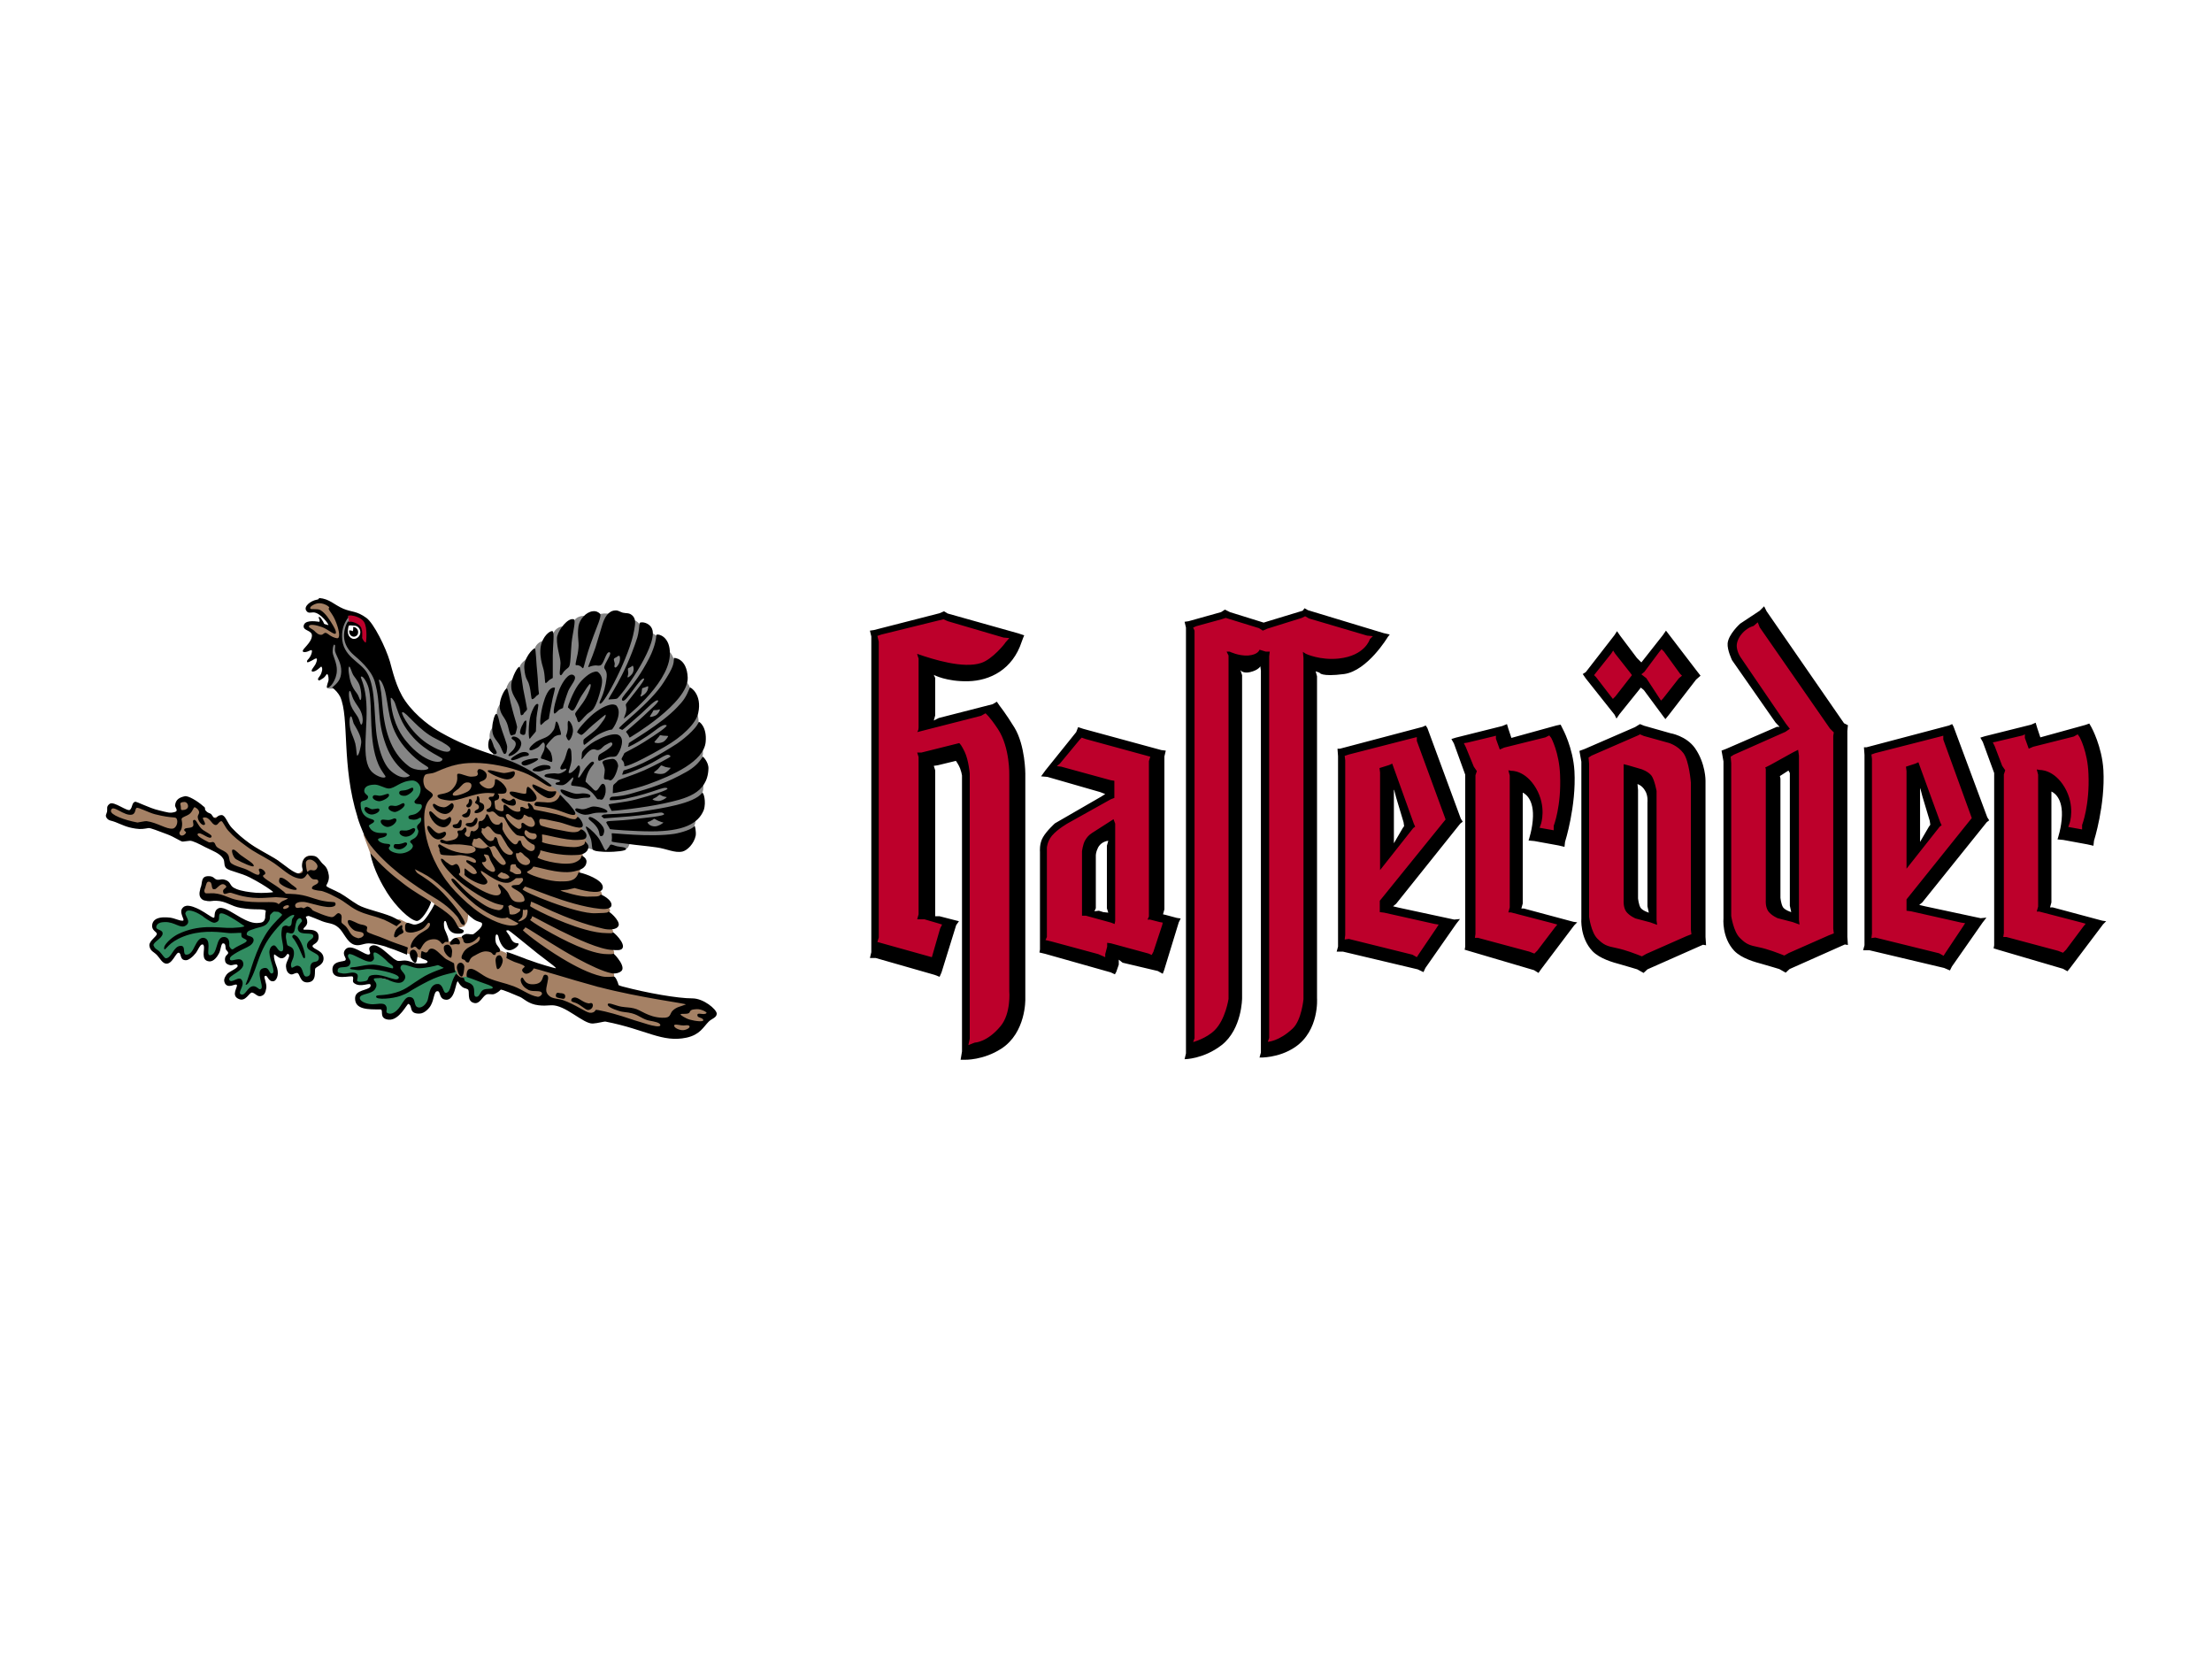 <?xml version="1.0" encoding="utf-8"?>
<!-- Generator: Adobe Illustrator 25.0.1, SVG Export Plug-In . SVG Version: 6.00 Build 0)  -->
<svg version="1.0" id="Layer_1" xmlns="http://www.w3.org/2000/svg" xmlns:xlink="http://www.w3.org/1999/xlink" x="0px" y="0px"
	 viewBox="0 0 800 600" style="enable-background:new 0 0 800 600;" xml:space="preserve">
<style type="text/css">
	.st0{fill:#BD002B;}
	.st1{fill:#858585;}
	.st2{fill:#A58165;}
	.st3{fill:#318D61;}
</style>
<g id="layer1" transform="translate(-276.08,-509.624)">
	<path id="path3336" class="st0" d="M747.8,731.3l-1.4,0.5l-12.6,4l-0.9,0.5l-0.8-0.6l-0.3-0.1l-10.4-3.3l-1.6-0.5
		c-0.1,0-0.7,0-0.8,0l-1.6,0.5l-9.4,2.6l-1.1,0.5c-0.7,0.3-1,1-0.7,1.7l0.3,0.9v147.2l-0.5,1.3c-0.4,1.3,0.4,2.1,1.7,1.7
		c0,0,1.3-0.4,3-1.1c1.7-0.7,3.7-2,5.4-3.7c2.2-2.2,3.5-5.3,4.3-7.7c0.8-2.5,1.1-4.4,1.1-4.6V747.3l0.8,0.2c1.3,0.4,3.2,0.8,5.1,0.7
		c2.1-0.1,3.4-0.7,4.2-1.4c0.2-0.1,0.2-0.3,0.3-0.5l1.6,0.5v0.3v137.7l-0.5,1.3c-0.3,1,0.3,1.7,1.4,1.7c0,0,0.3,0,0.9-0.1
		c0.5-0.1,1.3-0.3,2.2-0.7c1.8-0.7,4.1-1.9,6.7-4.3c1.9-1.8,3-4.8,3.5-7.1c0.6-2.4,0.8-4.5,0.8-4.5V747.9c0.6,0.2,1.5,0.4,2.6,0.7
		c2.2,0.5,5.3,0.9,8.8,0.6c5.1-0.5,8.3-2.4,10.2-4.2c0.9-0.9,1.5-1.7,1.8-2.4c0.2-0.3,0.3-0.6,0.3-0.8l0.9-1c1-1,0.6-2.1-0.8-2.3
		l-1.9-0.2l-20.7-6.1l-1.3-0.7C748.7,731.3,747.9,731.3,747.8,731.3z M616.8,732.3l-1.5,0.6l-20.8,5.1l-1.4,0.5
		c-0.6,0.2-1,1-0.9,1.6l0.5,1.8v106.6l-0.5,1.5c-0.2,0.7,0.2,1.4,0.9,1.6l19.7,5.5c0.7,0.2,1.4-0.2,1.6-0.9l3-10.2l0.7-1.3
		c0.4-0.8,0-1.7-0.9-1.9l-1.6-0.5l-4.8-1.4l-0.3-0.1l-0.8-0.1v-0.3v-56.9v-0.3l12.9-3.1c0.4,0.5,0.7,1.3,1.1,2.2
		c1.2,2.6,1.7,6.8,1.7,7.3v95.7l-0.5,2.2c-0.3,1.3,0.6,2,1.8,1.5l2.2-0.8c0.2,0,0.4,0,0.7-0.1c0.5-0.1,1.3-0.4,2.3-0.8
		c1.9-0.9,4.4-2.6,7-5.6c2.2-2.6,3-6,3.3-8.7c0.3-2.5,0.3-4.4,0.2-4.8V790c0,0,0.1-2.6-0.5-6.1c-0.5-3.4-1.7-7.7-4-11.3
		c-3.4-5.1-4.7-6.1-4.7-6.1c-0.3-0.2-1.2-0.3-1.5-0.1l-1.4,0.8l-20.8,5.4v-24.5c6.2,2,15.6,4.5,21.7,2.5c3.8-1.2,8.4-6.1,9.4-7.8
		l1.4-1.6c0.9-1,0.4-2.1-0.9-2.3l-1.9-0.2l-19.9-5.8l-1.5-0.7C617.7,732.3,616.9,732.3,616.8,732.3z M911.6,733.4
		c-0.2,0-0.4,0.1-0.6,0.2l-1.4,1c-3.7,1.2-7,5.2-6.7,8.9c0.1,1.4,0.4,2.5,0.8,3.3c0.3,0.7,0.7,1.1,0.8,1.3l16.3,24l0.6,0.8l-0.3,0.2
		l-18.7,8.3l-1.1,0.7c-0.3,0.2-0.6,0.9-0.6,1.3l0.2,2.3v55.4c0,0,0.1,1.4,0.6,3.2c0.5,1.7,1.3,4,2.7,5.4c2.5,2.5,4,3,7.7,3.8
		c3.3,0.7,7.1,2.3,7.1,2.3l1.9,0.7c0.2,0.1,0.9,0,1-0.1l1.6-0.8l14.4-6.4l1.8-0.7c0.5-0.2,1-1,0.9-1.5l-0.2-1.5v-69.6l0.1-1
		c0-0.2-0.2-1.1-0.3-1.3l-1.3-1.3l-25.1-36.5l-0.7-1.7C912.8,733.5,912.2,733.2,911.6,733.4z M877,743c-0.4,0-0.8,0.2-1,0.6
		l-0.9,1.1l-5.1,7.1l-1,0.8c-0.8,0.6-0.8,1.5,0,2.1l1.6,1.3l5.3,7.9c0.5,0.8,1.4,0.9,2.1,0.2l0.7-0.8l5.7-7.3l1-0.8
		c0.6-0.5,0.7-1.4,0.1-1.9l-0.6-0.7l-5.8-8.1l-0.9-0.9C877.7,743.1,877.3,742.9,877,743z M859.6,743.4c-0.4,0-0.8,0.1-1.1,0.6
		l-0.9,1.1l-5.5,7l-0.8,0.9c-0.4,0.5-0.3,1.3,0.1,1.7l0.7,0.7l5,6.4l1.1,1.4c0.5,0.6,1.5,0.7,2.1,0.1l0.9-1l4.9-6.2l1.1-1.4
		c0.3-0.3,0.4-1.3,0.1-1.7l-0.6-0.7l-5.5-7.1l-0.7-1.1C860.3,743.6,860,743.4,859.6,743.4z M1008.6,773.8c-0.2,0-0.5,0.1-0.8,0.2
		l-1,0.3l-9.5,2.3l-1.1,0.2c-1,0.2-1.5,1.1-1,1.9l0.7,1.4l2.7,7.1l0.2,0.2l0.7,1l-0.2,0.8l-0.1,0.3v57.4l-0.1,1.3
		c-0.1,0.9,0.4,1.5,1.3,1.5h1l18.4,5l1.8,0.7c0.3,0.1,1.1-0.1,1.4-0.3l1.3-1.3l6.2-8.2l1-1.1c0.7-0.9,0.3-1.9-0.8-2.2l-1.8-0.5
		l-14.5-3.8l0.1-0.3v-0.3v-48c0.4,0.1,1.1,0.3,1.8,0.6c1.5,0.6,3.6,2,5.4,5c1.8,3.1,2.2,6,2.2,8.2c0,1.1-0.1,2-0.2,2.6
		c-0.1,0.6-0.2,0.9-0.2,0.9l-0.5,1.4c-0.3,0.8,0.2,1.6,1,1.7l5,0.9c0.9,0.2,1.6-0.4,1.6-1.3v-1.4c0.5-1.4,2.7-8.4,2.3-18.7
		c-0.3-8.3-3.3-13.9-3.4-14.2l-0.7-0.9c-0.3-0.4-1.2-0.6-1.7-0.3l-1.3,0.6l-14.9,3.8l-0.2,0.1l-0.8-2.4v-0.9
		C1009.8,774.4,1009.3,773.9,1008.6,773.8z M869.6,773.9c-0.1,0-0.9,0.1-1,0.1l-0.5,0.2l-17.1,7.4l-1.1,0.7
		c-0.3,0.2-0.7,0.9-0.7,1.3l0.2,2.3v55.4c0,0,0.2,1.4,0.7,3.2c0.5,1.7,1.3,4,2.7,5.4c2.5,2.5,3.9,3,7.5,3.8c3.3,0.7,7.2,2.3,7.2,2.3
		l1.8,0.7c0.2,0.1,1,0,1.1-0.1l1.5-0.8l14.4-6.4l1.8-0.7c0.5-0.2,1-1,0.9-1.5l-0.2-1.5v-53.3c0,0-0.1-2.1-0.6-4.5
		c-0.4-2.3-1.3-5.2-2.5-6.9c-1.2-1.6-2.6-2.7-3.8-3.3c-1.2-0.7-2.2-0.9-2.2-0.9l-8.9-2.5L869.6,773.9z M817.3,774.3
		c-0.2,0-0.4,0.1-0.7,0.2l-1,0.3l-9.6,2.3l-1.1,0.2c-1,0.2-1.4,1.1-0.9,1.9l0.7,1.4l2.7,7.1l0.1,0.2l0.8,1l-0.2,0.8l-0.1,0.5v57.3
		l-0.2,1.3c-0.1,0.9,0.5,1.5,1.4,1.5h0.9l18.4,5l1.8,0.7c0.3,0.1,1.2-0.1,1.5-0.3l1.3-1.3l6.2-8.2l0.9-1.1c0.7-0.9,0.4-1.9-0.7-2.2
		l-1.8-0.5l-14.6-3.8l0.1-0.3v-0.3l0.1-47.9c0.4,0.1,1.1,0.1,1.8,0.5c1.5,0.6,3.5,2,5.3,5c1.8,3.1,2.2,6,2.2,8.2
		c0,1.1-0.1,2-0.2,2.6c-0.1,0.6-0.2,0.9-0.2,0.9l-0.5,1.4c-0.3,0.8,0.2,1.6,1,1.7l5.1,1c0.9,0.2,1.6-0.5,1.6-1.4v-1.4
		c0.5-1.4,2.7-8.4,2.3-18.7c-0.3-8.3-3.4-13.8-3.5-14.1l-0.7-1c-0.3-0.4-1.2-0.6-1.7-0.3l-1.3,0.6l-14.7,3.8l-0.3,0.1l-0.8-2.3v-0.9
		C818.4,774.9,818,774.3,817.3,774.3z M978.5,774.4l-1.5,0.5l-23.1,6.1l-1.5,0.5c-0.5,0.2-1,0.9-0.9,1.5l0.2,1.5v63l-0.2,1.5
		c-0.1,1,0.6,1.7,1.6,1.5l1.1-0.1l22.5,5.6l1.5,0.8c0.6,0.3,1.5,0.1,1.8-0.5l0.7-1l6.2-9.3l0.9-1.4c0.6-1,0.2-1.9-0.9-2.1l-1.4-0.2
		l-18.2-4.2h-0.5v-2.5l22.5-28l0.9-1.1c0.2-0.2,0.3-1,0.2-1.3l-0.5-1.4l-9.8-26.7v-1.1C980.3,774.8,979.4,774.1,978.5,774.4z
		 M788.1,774.8l-1.6,0.5l-23.1,6.1l-1.4,0.5c-0.5,0.2-1,0.9-0.9,1.5l0.2,1.5v63l-0.2,1.5c-0.1,1,0.5,1.7,1.5,1.5l1.1-0.1l22.6,5.6
		l1.4,0.8c0.6,0.3,1.5,0.1,1.8-0.5l0.7-1l6.3-9.3l0.9-1.4c0.6-1,0.2-1.9-0.9-2.1l-1.4-0.2l-18.2-4.2h-0.6v-2.5l22.5-28l0.9-1.1
		c0.2-0.2,0.3-1,0.2-1.3l-0.5-1.4l-9.8-26.7v-1.1C789.9,775.2,789.1,774.6,788.1,774.8z M667.7,775.1c-0.6-0.2-1.3,0.2-1.6,0.7
		l-0.3,0.8l-7,8.6l-1,0.8c-1.2,0.9-0.9,2.2,0.6,2.4l1.6,0.2l18.1,4.9v3.7v0.5l-0.5,0.2l-15.4,8.5c0,0-1.1,0.6-2.4,1.5
		c-1.3,0.9-2.8,2.1-4,3.5c-1,1.2-1.5,2.5-1.8,3.4c-0.3,1-0.3,1.7-0.3,1.7v32l-0.3,0.9c-0.3,0.8,0.1,1.6,0.9,1.8l2.1,0.5l16.9,4.6
		l2.4,1.1c1.1,0.5,1.9-0.1,1.9-1.3v-0.9l0.7-2.7l13.3,3.5l1,0.5c0.7,0.3,1.4-0.1,1.7-0.8l0.6-1.1l3.2-9.7l0.2-1
		c0.2-0.7-0.3-1.5-1-1.6l-1.1-0.2l-2.9-0.8v-56l0.5-1.5c0.2-0.7-0.3-1.4-1-1.6l-1.8-0.5l-21.6-6.1L667.7,775.1z M925.2,783v59
		l-0.6-0.2l-5.3-1.4c-0.3-0.2-1.9-0.9-2.7-2.1c-0.8-1.2-0.7-3.1-0.7-3.1V788l0.9-0.5L925.2,783z M969.1,787.2l7.4,20.3l-0.1,0.3
		l-9.5,12.1l-0.1-31.5v-0.6L969.1,787.2z M778.7,787.6h0.1l7.3,20.3v0.3l-9.6,12.1v-31.5l-0.1-0.6L778.7,787.6z M864.5,787.9
		l4.8,1.4c0.1,0,2.1,0.5,3,1.7c0.9,1.2,1.5,4.3,1.6,4.9v46.3l-0.6-0.2l-5.3-1.4c-0.3-0.2-2.1-0.9-2.9-2.1c-0.8-1.2-0.7-3.1-0.7-3.1
		V787.9z M678,808.1v33.9l-8.9-2.4l-0.5-0.1v-21.8c0.1-0.4,0.5-2.3,1-3.3c0.6-1.1,1-1.6,2.1-2.3L678,808.1z"/>
	<path id="path3338" d="M914.1,728.9l-1.6,1.6l-7.1,4.7c0,0-4.2,3.8-4.5,7.1c-0.2,2.4,1.6,6.1,1.6,6.1l15.7,22.5l1.5,1.6h-1
		l-18.2,7.9l-1.8,0.7l0.7,3.9v56.7c0,0-0.7,6.9,3.9,11.8c2.7,2.8,7.6,4.1,10.2,4.8c2.5,0.7,6.1,1.8,6.1,1.8l2.3,1.3l1.4-1.3l20-8.9
		l1.1,0.2l-0.2-3V774l0.2-2.1l-1.4-0.7L915,730.7L914.1,728.9z M747.9,729.6l-0.7,0.9l-12.5,3.8l-1.6,0.5l-1.6-0.5l-10.6-3.3
		l-1.8-0.9l-1.4,0.9l-11.8,3.3l-1.4,0.2l0.5,2.1v154l-0.5,2.1c0,0,6.8,0,13.4-5.1c7.4-5.8,7.4-17,7.4-17V753.8l-0.6-1.8
		c0.3,0.4,1.3,1.2,3.5,0.7c3-0.7,3.7-2.1,3.7-2.1l0.2,1.6v138.1l-0.5,1.8c0,0,6.9,0.3,12.9-3.8c8.8-6,7.9-17.7,7.9-17.7V754.2
		l-0.5-1.8l1.4,0.5c0,0,0.4,1.6,8.9,0.5c8.5-1.2,15.8-13.4,15.8-13.4l0.7-0.9l-2.2-0.5l-27.4-8.3L747.9,729.6z M617.5,730.7
		l-1.6,0.7l-23.8,6.1l-1.4,0.2l0.5,2.1V854l-0.5,2.1h2.1l21.3,6.1l1.8,0.7l0.7-1.6l5.3-17.1l1-1.4l-7-1.8h-1.6v-1.8v-51l-0.5-1.6
		l1.4-0.2l6.6-1.6c0,0,1,1.4,1.5,2.7c0.5,1.4,0.5,1.6,0.7,2.6v99.8l-0.5,3h1.6c0,0,6.6,0.2,13.1-4c9-5.8,8.7-17.9,8.7-17.9v-81.6
		c0,0,0-10.1-3.9-16.6c-3.2-5.2-5.3-7.8-5.3-7.8l-1.1-1.6l-1.5,0.9l-19.5,5l-1.8,0.9l0.5-1.8v-13.6l-0.5-1.1c0,0,4.6,2.5,12.5,2.3
		c7.8-0.2,16-4.2,19.3-14.3c0.2-0.7,0.9-2.3,0.9-2.3l-2.1-0.7l-25.6-7.2L617.5,730.7z M748.1,732.5l1.4,0.8l21,6.2l2.1,0.2l-1.1,1.1
		c0,0-1.7,6-11.3,7c-6.7,0.7-11.8-1.7-11.8-1.7l-1.1-0.7l0.2,2.2v123.4c0,0-0.7,7.6-3.9,10.6c-5,4.7-9,4.8-9,4.8l0.5-1.4v-138
		l0.2-1.7h-1.4l-2.3-0.7c0,0-0.4,1.8-4.1,2.1c-3.5,0.2-6.7-1.4-6.7-1.4h-1.1l0.7,1.4v124.2c0,0-1.1,7.4-5,11.3c-3,3-7.8,4.3-7.8,4.3
		l0.5-1.4V737.7l-0.5-1.1l1.1-0.5l9.1-2.5l1.6-0.5l1.6,0.5l10.4,3.2l1.4,0.9l1.6-0.7l12.5-3.9L748.1,732.5z M617.3,733.6l1.6,0.7
		l20.1,5.9l2.1,0.2l-1.4,1.6c0,0.2-4.7,6.1-8.8,7.4c-6.4,2.1-17.1-1.2-23.1-3.3c-0.1,0,0.5,1.7,0.5,1.7v25c0,1-0.5,1.6-0.5,1.6
		l23.1-5.9l1.6-0.9c0,0,1.3,0.9,4.5,5.7c4.4,6.7,4.1,16.7,4.1,16.7v78.1c0,0,0.7,8.1-3.2,12.7c-4.8,5.8-9.3,5.9-9.3,5.9l-2.3,0.9
		l0.5-2.3v-95.9c0,0-0.4-4.8-1.8-7.8c-0.9-1.9-1.8-3.3-2.1-3.2l-13.6,3.4h-1.5l0.5,1.6v56.9l-0.5,1.8h2.6l4.8,1.4l1.6,0.5l-0.7,1.4
		l-3,10.4l-19.7-5.5l0.5-1.6v-107l-0.5-2.1l1.5-0.5l20.7-5.1L617.3,733.6z M911.8,734.7l0.7,1.8l25.4,36.6l1.4,1.4l-0.2,1.3v69.7
		l0.2,1.7l-1.8,0.7l-14.5,6.4l-1.6,0.9l-1.8-0.7c0,0-4-1.6-7.4-2.3c-3.5-0.7-4.6-1.1-6.9-3.4c-2.3-2.3-3.1-7.9-3.1-7.9v-55.3
		l-0.2-2.3l1.1-0.7l18.7-8.3l1.6-1.1l-1.4-1.8l-16.3-23.9c0,0-1.3-1.7-1.5-4c-0.2-3,2.8-6.6,6.1-7.5L911.8,734.7z M878.6,737.7
		l-1.1,1.6l-7.8,9.9l-1.6-1.6l-6.1-8.1l-1.1-1.6l-0.9,1.4l-10.4,13.4l-1.1,0.7l1.1,1.6l10.4,13.1l0.7,1.4l1.1-1.6l7-8.7l0.7-0.9
		l1.1,0.9l7.1,9.6l0.7,0.9l1.3-1.6l9.8-12.7l1.6-1.4l-1.4-1.8L879.6,739L878.6,737.7z M877,744.4l0.9,0.9l5.8,8l0.7,0.7l-1.1,0.9
		l-5.8,7.4l-0.7,0.7l-5.3-8.1l-1.8-1.4l1.1-0.9l5.3-7.1L877,744.4z M859.5,744.9l0.7,1.1l5.6,7.1l0.5,0.7l-1.1,1.4l-4.9,6.3
		l-0.9,0.9l-1.1-1.4l-5-6.5l-0.7-0.7l0.7-0.9l5.5-6.9L859.5,744.9z M1012.3,771l-1.6,0.7l-16.8,4.2l-1.6,0.5l0.9,1.6l4.1,11.2v62.3
		l-0.2,1.1l1.6,0.5l23.5,6.9l1.6,0.9l0.9-1.1l12-15.9l1.1-1.1l-1.4-0.2l-17.9-4.8h-1l0.5-1.8v-38.5v-1.6c0,0,4,1.4,3.8,8.6
		c-0.1,4.4-1.6,8.7-1.6,8.7l2.1,0.2l8.7,1.6l2.2,0.5l0.2-1.8c0,0,4.1-12.9,3.4-25.6c-0.5-8.5-4.3-15.4-4.3-15.4l-0.8-1.4l-1.4,0.5
		l-16.3,4.5l-1.1-3.3L1012.3,771z M821.1,771.5l-1.7,0.7l-16.8,4.2l-1.6,0.5l0.9,1.6l4.1,11.3V852l-0.2,1.1l1.7,0.5l23.4,6.9l1.6,1
		l0.9-1.3l12-15.9l1.1-1.1l-1.4-0.2l-17.9-4.8h-0.9l0.5-1.8v-38.5v-1.6c0,0,3.9,1.4,3.7,8.6c-0.1,4.4-1.6,8.7-1.6,8.7l2.1,0.2
		l8.8,1.6l2.1,0.5l0.2-1.8c0,0,4.1-12.9,3.4-25.6c-0.5-8.5-4.3-15.4-4.3-15.4l-0.7-1.4L839,772l-16.3,4.5l-1.1-3.3L821.1,771.5z
		 M869.2,771.5l-1.8,1.1l-18.2,7.9l-1.9,0.7l0.7,3.9v56.7c0,0-0.6,6.9,4,11.8c2.7,2.8,7.5,4.1,10.1,4.8c2.5,0.7,6.1,1.8,6.1,1.8
		l2.3,1.3l1.4-1.3l20.1-8.9l1.1,0.2l-0.2-3v-56.5c0,0,0.1-6.2-3.8-11.8c-3.2-4.5-8.9-5.4-8.9-5.4l-9.5-2.7L869.2,771.5z
		 M982.1,771.5L981,772l-29.9,7.9h-0.9l0.2,2.7v68.9l-0.5,1.8h2.3l27,6.4l2.1,0.9l0.7-1.4l11.1-15.9l1.4-1.8l-2.1,0.2l-20.1-4.3
		l-2.1-0.5l1.1-0.9l23.3-29l0.9-0.7l-0.7-1.1l-12.2-32.8L982.1,771.5z M791.7,772l-1.1,0.5l-29.9,7.9h-0.9l0.2,2.7V852l-0.5,1.8h2.3
		l27,6.4l2.1,1l0.7-1.5l11.1-15.9l1.4-1.8l-2.1,0.2l-20-4.3l-2.1-0.5l1.1-0.9l23.2-29l0.9-0.7l-0.7-1.1l-12.1-32.8L791.7,772z
		 M666,772.6l-0.7,1.8l-11.1,13.8l-1.6,2.2l2.3,0.2l19.1,5.5l1.8,0.7l-1.4,0.9l-16.8,9.7c0,0-3,2.7-4.3,5c-1.4,2.3-1.1,5.3-1.1,5.3
		v35.3l-0.2,1.1l2.1,0.5l23.7,6.7l1.5,0.7l0.5-0.9l0.9-2.6v-1.8l1.4,1.1l12.7,3l1.8,1l0.5-1.3l5.3-17.3l0.7-1.4l-1.4-0.2l-4.1-1.1
		l-0.9-0.2l0.5-1.8v-55.3l0.5-2.1l-1.6-0.2l-28.3-7.7L666,772.6z M869.2,775.2l1.4,0.6l9,2.5c0,0,3.2,0.9,5.3,3.7
		c2.1,2.8,2.7,10.6,2.7,10.6v53.2l0.2,1.7l-1.8,0.7l-14.5,6.4l-1.6,0.9l-1.8-0.7c0,0-4-1.6-7.4-2.3c-3.5-0.7-4.6-1.1-6.9-3.4
		c-2.3-2.3-3-7.9-3-7.9v-55.3l-0.2-2.3l1.1-0.7l17-7.4L869.2,775.2z M1008.4,775.2v1.3l0.9,2.5l0.5,1.4l1.6-0.7l14.7-3.7l1.4-0.8
		l0.7,1c0,0,2.9,5.2,3.2,13.3c0.5,11.3-2.3,18.5-2.3,18.5v1.6l-5-0.9l0.5-1.4c0,0,2.1-6.2-1.8-12.9c-3.9-6.6-9-6.3-9-6.3l-1.1-0.2
		l0.5,1.9v47.7l-0.5,1.8h0.9l15,3.9l1.8,0.5l-0.9,1.1l-6.2,8.3l-1.1,1.1l-1.8-0.7l-18.7-5h-1.1l0.2-1.4v-57.4l0.5-1.5l-1.1-1.6
		l-2.7-7.1l-0.7-1.4l1.1-0.2l9.7-2.3L1008.4,775.2z M817.1,775.7v1.1l0.9,2.5l0.5,1.4l1.6-0.7l14.9-3.7l1.4-0.7l0.7,0.9
		c0,0,2.9,5.3,3.2,13.4c0.5,11.3-2.3,18.4-2.3,18.4v1.6l-5.1-0.9l0.5-1.4c0,0,2.1-6.2-1.8-12.9c-3.9-6.6-8.9-6.3-8.9-6.3l-1.1-0.2
		l0.5,1.9v47.7l-0.5,1.8h0.9l15,3.9l1.8,0.5l-0.9,1.1l-6.3,8.3l-1.1,1.1l-1.8-0.7l-18.6-5h-1.1l0.2-1.4v-57.4l0.5-1.5l-1.1-1.6
		l-2.9-7.1l-0.7-1.4l1.3-0.2l9.6-2.3L817.1,775.7z M978.9,775.7v1.4l9.8,27l0.5,1.4l-0.9,1.1l-22.7,28.3v4.1l1.6,0.2l18.2,4.1
		l1.4,0.2l-0.9,1.4l-6.2,9.3l-0.7,1.1l-1.6-0.9l-23.1-5.7l-1.4,0.2l0.2-1.6v-63.2l-0.2-1.6l1.4-0.5l23.1-5.9L978.9,775.7z
		 M788.5,776.2v1.4l9.9,27l0.5,1.4l-0.9,1.1l-22.9,28.3v4.1l1.6,0.2l18.3,4.1l1.4,0.2l-0.9,1.4l-6.3,9.3l-0.7,1.1l-1.6-0.9l-23-5.7
		l-1.5,0.2l0.2-1.6v-63.2l-0.2-1.6l1.5-0.5l23-5.9L788.5,776.2z M667.3,776.4l1.4,0.5l21.6,5.9l1.8,0.5l-0.5,1.6v56.2l-0.5,1.1h0.9
		l3.5,0.9l1.1,0.2l-0.2,0.9l-3.2,9.7l-0.6,1.1l-1.1-0.5l-13.6-3.7l-1.4-0.2v1.4l-0.7,2.7v1.1l-2.5-1.1l-17-4.6l-2.1-0.5l0.5-1.1
		v-32.3c0,0,0.1-2.2,1.8-4.3c2.1-2.5,5.9-4.6,5.9-4.6l15.4-8.6l1.3-0.5v-1.4v-3.7v-1.1l-1.3-0.2l-17.9-4.9l-1.6-0.2l1.1-0.9l7.2-8.7
		L667.3,776.4z M926.4,780.8l-1.8,0.9l-8.3,4.6l-1.8,0.9l0.2,0.5v47.6c0,0-0.2,2.3,0.9,3.9c1.2,1.6,3.4,2.5,3.4,2.5l5.4,1.4l2.5,0.9
		l-0.2-1.6v-59.4L926.4,780.8z M969.9,785.3l-1.1,0.5l-3.4,1.1l0.2,1.6v32.8v2.5l12-15.2l0.7-0.5l-0.5-1.1l-7.4-20.3L969.9,785.3z
		 M779.6,785.8l-1.1,0.5l-3.5,1.1l0.2,1.6v32.8v2.5l12-15.2l0.7-0.5l-0.5-1.1l-7.3-20.3L779.6,785.8z M863.3,786v1.8v47.6
		c0,0-0.2,2.3,0.9,3.9c1.2,1.6,3.4,2.5,3.4,2.5l5.3,1.4l2.5,0.9l-0.2-1.6v-46.8c0,0-0.7-3.9-1.8-5.5c-1.2-1.6-3.7-2.4-3.7-2.4
		l-4.8-1.4L863.3,786z M922.9,788.3l0.5,0.9v48l0.5,2.3c0,0-2.3-0.7-3-1.8c-0.7-1.2-0.9-3.4-0.9-3.4v-43.1l-0.2-0.9L922.9,788.3z
		 M868.3,793.2c0,0,1.6,0.4,2.7,2.3c1.2,1.8,0.9,4.3,0.9,4.3v37.6l0.5,2.3c0,0-2.3-0.7-3-1.8c-0.7-1.2-0.9-3.4-0.9-3.4v-39.2
		L868.3,793.2z M970.6,794.8l0.7,2.7l2.7,9l0.2,1.4l-0.5,0.7l-3.2,5.5V794.8z M780.3,795.3l0.7,2.7l2.7,9l0.2,1.4l-0.5,0.7l-3.2,5.5
		V795.3z M678.8,805.9l-1.4,0.9l-6.4,4.1c-1.2,0.8-1.8,1.5-2.5,2.7c-0.8,1.4-1.1,3.9-1.1,3.9v21.9v1.4h1.4l9.1,2.5l1.3,0.5l0.2-1.1
		v-35.2L678.8,805.9z M676.9,813.7l-0.5,1.8v22.6l0.5,1.6l-1.8-0.2l-1.6-0.5l-1.6,0.2l0.5-1.1v-19.1c0,0,0-1.2,0.7-2.6
		C674.2,813.9,676.9,813.7,676.9,813.7z"/>
	<path id="path3378" class="st1" d="M494.5,731.5c-1.7,0.1-2.5,0.6-4.1,0.9c-2.1,0.3-3.5-0.5-5.4,0.5c-1.3,0.7-1.6,1.9-2.9,2.6
		c-1.6,0.9-3,0.3-4.5,1.4c-1.3,0.9-1.4,2.1-2.6,3.2c-1.5,1.3-3.1,1-4.5,2.4c-1.2,1.2-1.1,2.4-2.2,3.8c-1.2,1.5-2.5,1.9-3.7,3.4
		c-1.1,1.5-0.5,2.6-1.4,4c-0.9,1.4-2.4,1.6-3.2,3c-1.8,3.1-0.2,2.9-0.8,4.6c-0.8,2.1-2.4,2.4-3.2,4.7c-0.6,1.8,0.1,3.2-0.5,5
		c-0.6,1.7-1.9,1.5-2.3,4c-0.3,1.8,0.4,2.9,0.7,4.7c0.3,1.5,0.3,2.4,0.8,3.9c2.6,8,12.7,4.7,19,10.3c7.6,6.8,4.5,18.4,14.1,22.1
		c1,0.4,1.6,0.6,2.6,0.9c1.8,0.5,2.9,0.6,4.7,0.7c2.7,0.1,4.3-0.2,7-0.8c2.4-0.5,1.3-4.7,3.7-4.9c1.5-0.1,20,2.2,21.7-4.5
		c0.5-2.1-0.6-3.5-0.2-5.6c0.5-2.8,2.7-3.8,3.1-6.6c0.4-2.7-0.9-4.1-0.9-6.7c0-2.4,0.3-2.9,0.8-6.2c0.3-2.1-1.3-3-1.7-5
		c-0.6-3.1,0.5-5.1,0-8.2c-0.3-1.9-1.3-2.7-1.9-4.6c-0.9-2.7-0.1-4.6-1.5-7.1c-0.9-1.6-2.1-1.9-3.1-3.4c-1.7-2.6-1.1-3.9-3-7.5
		c-0.7-1.3-1.6-1.5-2.5-2.5c-1.7-1.8-1.8-3.7-3.9-5c-1.3-0.8-2.4-0.6-3.7-1.5c-1.3-0.9-1.3-2.2-2.6-3.1c-1.9-1.3-3.4-0.9-5.6-1.4
		C498.4,732.2,497,731.4,494.5,731.5z M402.1,732.4c-1.2,1.6-2.6,2.5-2.7,7.5c-0.1,3.8,1.8,6.1,3.8,8c1,0.9,2,1.8,3,2.6
		c0.9,0.8,1.8,1.7,2.4,2.6c1.6,2.7,2.1,6.7,2.4,11.1c0.3,4.4,0.5,9,1.1,12.6c1,5.6,2.6,9.2,4.3,11.2c0.2,0.3,1.5,1.3,3,2.2
		c1.5,0.8,3.4,1.4,5.3,0.2c0.2-0.2,0.6-0.6,0-1c-0.1-0.1-0.4-0.3-0.7-0.5c-0.5-0.4-1.3-0.8-2.2-1.6c-1.7-1.6-3.9-4.1-5.5-8.3
		c-1.8-4.8-2.2-8.3-2.5-11.8c-0.1-1.7-0.2-3.5-0.5-5.4c-0.2-1.9-0.5-3.8-1.1-6.1c-0.7-2.3-2.2-4.4-3.8-6.1c-0.8-0.9-1.6-1.6-2.3-2.3
		c-0.7-0.6-1.3-1.1-1.7-1.5c-1.7-1.5-3.5-3.6-3.4-6.3c0.1-4.8,1.1-4.4,1.6-5.1C402.7,734.7,402.1,732.3,402.1,732.4z M397.2,742.7
		c-1.1-0.3-1.2,2.8-1.1,3.4c0.3,2.2,1.6,4,1.5,6.3c-0.2,2.6-1.8,5.7-3,6.3c0,0-0.2,0,1.7,0c3.7-2.1,4.5-5.6,2.6-10.2
		c-0.4-1-1-2-1.3-3.1C397.5,744.7,398.2,743,397.2,742.7z M402.4,750.2c-1,0.1-0.8,2.1-0.7,2.7c0.4,3,1.3,5.2,3.1,7.5
		c0.5,0.6,0.9,2.8,1.6,2.9c0.5,0,0.7-0.6,0.8-1c0.4-2.5-0.4-5.4-1.9-7.4c-0.3-0.5-0.7-0.9-1-1.4c-0.5-0.9-0.7-2-1.3-3
		C402.8,750.3,402.5,750.1,402.4,750.2z M406.9,753.8c-0.3,0-0.6,0.2-0.7,0.5c0,0.1-0.1,0.2,0,0.5c0,0.1,0,0.3,0.1,0.5
		c0.1,0.3,0.4,0.8,0.6,1.4c0.4,1.2,0.9,3,1.1,5.5c0.6,5,0,10.6-0.1,15.5c-0.1,4.9,0,9.3,2.5,11.7c0.9,0.9,2.1,1.6,3.1,1.9
		c0.5,0.2,1,0.2,1.4,0.2c0.4,0,0.9-0.1,1.1-0.6c0.1-0.3,0-0.5,0-0.6c-0.1-0.1,0-0.3-0.1-0.5c-0.1-0.2-0.4-0.4-0.7-0.8
		c-0.5-0.7-1.2-1.8-1.8-3.2c-1.8-4.1-2.2-9-2.4-13.8c-0.1-2.4-0.1-4.7-0.2-6.9c-0.1-2.2-0.2-4.2-0.6-5.9c-0.3-1.6-1-3.2-1.7-4.1
		c-0.3-0.5-0.7-0.8-1-1C407.4,753.9,407.2,753.8,406.9,753.8z M413.2,755c-0.1,0-0.3,0-0.5,0.1c-0.1,0.1-0.3,0.3-0.2,0.7
		c0,0.1,0.1,0.3,0.1,0.5c0.1,0.3,0.2,0.7,0.3,1.4c0.3,1.3,0.6,3.5,0.8,6.5c0.7,8.8,2.7,17.8,10.1,23.2c1.3,1,3.1,1.3,4.6,1.4
		c0.7,0,1.4-0.1,1.9-0.2c0.3-0.1,0.5-0.1,0.7-0.2c0.2-0.1,0.4-0.3,0.5-0.7c0-0.5-0.2-0.7-0.5-0.9c-0.2-0.2-0.6-0.5-1.1-0.8
		c-1-0.6-2.5-1.6-4.5-3.4c-4-3.8-5.9-7.5-7.1-11c-0.5-1.5-0.8-3-1-4.5c0-0.3-0.2-0.5-0.2-0.8c-0.3-1.7-0.5-3.4-0.8-5.1
		c-0.3-1.9-1-3.4-1.5-4.5c-0.3-0.5-0.5-0.9-0.8-1.1C413.8,755.2,413.6,754.9,413.2,755z M417.3,767c1.2,6,3.9,9.5,5.3,11.1
		c3.4,4,6.6,6.2,9.1,7.1c1.3,0.4,2.4,0.6,3.2,0.5c0.8-0.1,1.5-0.4,1.6-1.3c0-0.2,0-0.5-0.1-0.6c-0.1-0.1-0.1-0.2-0.2-0.2
		c-0.2-0.2-0.5-0.4-0.8-0.6c-0.6-0.4-1.5-0.8-2.5-1.4c-2-1.2-4.6-2.9-7-5.5c-3.7-4-4.7-6.7-6.6-12.5c-0.2-0.5-0.6-1.2-0.9-1.6
		c-0.1-0.1-0.2-0.1-0.3-0.2c-0.1-0.1-0.2-0.2-0.3-0.2c-0.2,0-0.5,0-0.7,0.2c-0.1,0.2-0.1,0.4-0.1,0.6c0,0.7,0,1.2,0.1,1.9
		C417.1,765.3,417.2,766.1,417.3,767z M402.6,759.1c-1,0-0.8,1.8-0.8,2.4c0.3,3.5,1.5,4.7,3.2,7.5c0.5,0.9,0.6,2,1.1,2.9
		c0.4,0.7,1.2,0.1,1.4-0.5c0.5-1.3,0.2-3.4-0.3-4.7c-0.7-1.6-2.1-2.9-2.9-4.5c-0.5-1-0.6-2.1-1.1-3
		C403.1,759.2,402.7,759.1,402.6,759.1z M421.6,766.6c-0.2,0-0.4,0.1-0.6,0.3c-0.9,1,4,9,10.4,12.7c1.9,1.1,3.7,1.9,5.1,2.2
		c0.7,0.1,1.4,0.2,1.9,0c0.6-0.2,1-0.7,1-1.4c0-0.4-0.3-0.7-0.6-0.9c-0.3-0.3-0.7-0.6-1.1-0.9c-0.9-0.7-2.2-1.5-3.9-2.3
		c-3.2-1.6-6-4.2-8.1-6.3c-1.1-1.1-1.9-2-2.6-2.6c-0.3-0.3-0.7-0.6-1-0.7C422,766.7,421.8,766.6,421.6,766.6z M403.2,768.1
		c-0.4,0-0.8,0.5-0.9,0.8c-1.1,2.5,1.4,7.3,2.1,9.7c0.2,0.8,0.3,4.7,1.1,4.7c0.9-0.1,1.2-1.5,1.4-2.2c1.3-5-0.3-5.8-2.3-10.1
		c-0.4-0.9-0.4-1.9-0.9-2.7C403.5,768.1,403.3,768.1,403.2,768.1z"/>
	<path id="path3394" class="st0" d="M401.9,732.1c2.7-0.5,5.4,0.8,6.5,2.6c1,1.7,1.1,7.8,0,7.7c-2.4-0.1-0.7-4.4-2.1-6.1
		c-1-1.2-2.3-1.3-3.9-1.3L401.9,732.1z"/>
	<path id="path3400" class="st2" d="M391.3,727.3c-0.6,0-1.6,0.3-2.3,0.7c-0.4,0.2-0.7,0.4-0.9,0.7c-0.2,0.3-0.5,0.8-0.3,1.3
		c0.1,0.3,0.3,0.3,0.5,0.3c0.1,0,0.3,0.1,0.5,0.1c0.3,0,0.5,0,0.9,0c0.7,0,1.5-0.1,1.9,0.2c1.8,1.1,3.2,3.2,3.9,4.3
		c0.3,0.5,0.8,1.4,1.1,2.2c0.2,0.4,0.3,0.8,0.3,1v0.1c-0.1,0-0.1-0.1-0.2-0.1c-0.3-0.1-0.7-0.4-1.1-0.7c-0.5-0.3-0.9-0.5-1.4-0.8
		c-0.5-0.3-1.1-0.6-1.6-0.8c-1.1-0.4-2.5-0.7-3.4-0.8c-0.5,0-0.9,0-1.3,0.1c-0.4,0.1-0.8,0.4-0.8,0.9c0,0.4,0.3,0.7,0.5,0.8
		c0.2,0.1,0.4,0.2,0.6,0.3c0.2,0.1,0.4,0.2,0.6,0.3c0.2,0.1,0.4,0.2,0.6,0.3l0.7,0.6c0.2,0.2,0.4,0.3,0.6,0.5
		c0.5,0.3,1.1,0.5,1.7,0.6c0.3,0,0.4,0,0.6-0.1c0.1,0,0.2-0.1,0.2-0.1l0.2-0.2c0.1-0.1,0.2-0.1,0.2-0.1c0.1,0,0.1,0,0.1,0
		c0.1,0,0.3,0,0.7,0.2c0.3,0.2,0.8,0.6,1.1,0.8c1,0.6,2.5,1.1,3.1,0.8c0.4-0.2,0.5-0.7,0.6-1.1c0.1-0.5,0.1-1.1,0-1.7
		c-0.2-1.3-0.7-2.8-1.4-4.3c-0.5-1.2-1-2-1.5-2.6c-0.2-0.3-0.4-0.6-0.6-0.8c-0.2-0.2-0.2-0.3-0.1-0.5c0,0,0.1,0,0.1-0.1
		c0.1-0.3,0.1-0.6-0.1-0.8C394.8,728,392.9,727.2,391.3,727.3z M445.6,785.4c-4,0.3-7.3,1.2-11.7,3.2c-0.5,0.2-3.5,0.8-3.8,0.9
		c-0.3,0.1-1.1,0.6-1.3,0.9c-0.4,0.8-0.1,2.7,0.3,4.7c0.2,0.8,1.4,1.7,1.6,1.9c0.2,0.2,1,0.7,1,0.8c0,0.2-1.1,1.4-1.3,1.7
		c-0.8,1.1-1.5,3.5-1.5,7.2c0,9.4,4.4,20.3,13.4,28.2c0.3,0.2-0.2,0.7-0.5,0.6c-1.4-0.6-3.1-3-4.9-4.7c-2.2-2.1-4.1-3.3-5.5-4.2
		c-1.4-0.9-2.3-1.3-3.1-1.7c-1-0.5-1.6-0.8-2.5-1.3l-0.7,0.8c0.2,0.3,0.9,1.7,1.3,1.9c0.1,0.1,2.3,1.4,3.1,1.9
		c1.7,1.1,4.1,2.6,6.3,4.9c4.2,4.3,7.7,9.3,7.8,10.7c-0.1,0.1-0.2,0.1-0.1,0.1c-0.2,0-0.3-0.1-0.5-0.2c-0.1-0.2-0.2-0.4-0.3-0.8
		c-0.2-0.4-0.4-0.8-0.7-1.3c-0.3-0.5-0.6-0.9-1.1-1.4c-0.2-0.2-1-1-2.2-2.1c-1.2-1-2.7-2.3-4.7-3.5c-9.1-5.5-22.7-15.1-26.2-23.2
		l-0.3,0.1c0,0,1.6,4.3,2.6,7l0.5,0.9c4.8,5.1,7.2,7.4,12.7,11.4c3.3,2.4,5.1,3.4,7.5,5l1-0.3l1.3,0.9l0.1,0.9
		c2,1.4,3.5,2.8,6.2,5.3c0.1,0.1,0.2,0.2,0.3,0.3l0.3,0.7c0.3,0.5,0.7,0.9,1.4,1.4c0.3,0.2,1.4,0.1,2.2-0.3c0.4,0,0.6-0.2,0.7-0.6
		c0.4-0.5,0.8-1.1,0.9-1.9c0.1-0.8,0.2-2,0.5-3c0.1-0.5,0.3-0.6,0.3-0.9c0.9,0.7,2.3,1.8,3.8,3.1c1.7,1.4,3.6,2.8,5,3.3
		c1.2,0.4,3.6,0.9,5.7,1.3c1,0.2,2,0.3,2.7,0.5c0.4,0.1,0.7,0.2,0.9,0.2c0.1,0,0.2,0.1,0.2,0.1c2,2.2,13.8,10.3,21.5,14.3
		c3.4,1.5,6.3,2.5,8.5,2.9c1.1,0.2,2,0.3,2.6,0.1c0.7-0.2,1.2-0.6,1.3-1.4c0.1-0.8-0.4-1.8-0.9-2.9c-0.2-0.5,0.2-4.3,0.3-4.5
		c0.3-0.3,0.6-0.7,0.6-1.1c0-0.9-0.7-1.6-1.4-2.3c-0.3-0.3-0.2-3.5,0-3.7c0.2-0.1,0.3-0.3,0.5-0.5c0.3-0.3,0.5-0.8,0.5-1.3
		c-0.1-0.6-0.5-1-1-1.4c-0.5-0.4-1.5-4.5-1-4.8c0.2-0.1,0.4-0.4,0.6-0.6c0.2-0.2,0.4-0.4,0.3-0.7c0-0.5-0.3-0.9-0.7-1.1
		c-0.3-0.2-3-2.9-3-2.9c0.5-0.6,1.1-1.4,0.6-2.5c-0.3-0.6-0.9-1.1-1.7-1.4c-0.8-0.3-4.5-1.2-5.1-1.5c-0.3-0.1-1-2.7-1-3.3
		c0-0.3-0.1-0.5-0.1-0.7c0-0.2,0-0.3,0-0.3c0.3-0.6,0.2-1,0-1.4c-0.1-0.2,0.3-2.3,0.5-2.6c0.3-0.6,0.7-1.3,0.7-1.9
		c0-0.4-0.1-0.7-0.2-1c-0.1-0.3,0.4-1.9,0.7-2.2c0.5-0.6,1.2-1.5,0.7-2.5c-0.4-0.8-1.1-1-1.7-1.1c-0.3,0,0-1.8,0.1-1.9
		c0.2-0.3,0.3-0.5,0.2-0.9c-0.2-0.8-0.6-1.2-1-1.5c0,0-0.7-1.2-0.7-1.3c0-0.1,0-0.1,0-0.1l0.1-0.2c0.2-0.4,0.3-1-0.1-1.8
		c-0.6-1.2-1.4-1.4-2.5-2.4c-0.6-0.5-3.4-4-3.4-4.3c-0.1-0.7-0.5-1.5-1.6-2.6c-0.8-0.8-1.3-1.1-1.7-1.3c-0.2-0.1-0.3,0-0.5-0.1
		c-0.1-0.1-0.3-0.2-0.6-0.3c-1.6-1.3-3.3-2.2-4.6-2.9c-1.3-0.6-2.3-1.5-2.6-1.6c-4-1.9-11.4-3.8-17.5-4.1
		C448.3,785.3,446.9,785.3,445.6,785.4z M342.6,798.7c-1.2,0-2.4,0.7-2.1,1.9c0.1,0.4,0.1,0.8,0.1,1.3c0,1.2,1.1,1.6,2.2,1.4
		l-1.7,1.6l-0.1,0.7c-0.2-0.5-0.6-0.9-1.1-1c-2.5-0.5-5-0.6-7.5-1.3c-1.9-0.5-3.6-1.5-5.5-2.1c-0.5-0.1-1.1-0.4-1.6-0.1
		c-0.9,0.4-0.9,2-1.4,2.2c-1.2,0.4-3.2-0.7-4.2-1.3c-4.1-2.2-5.5,0.6-3.2,2.5c1.7,1.4,7.2,3.2,9.4,3.3c1.1,0.1,2.2-0.4,3.3-0.5
		c3-0.2,6.5,3.2,9.6,2.7c0.8-0.1,1.3-0.6,1.7-1.3l-0.2,1.6l1,2.3l5.1-0.3l5.9,2.9l4.3,2.6l2.5,4.2l4.2,1.8l15,8.6l1.3,0.9
		c-3.3-0.6-6.7,0.1-10.1,0c-3-0.1-10-2.3-12-1.5c0-0.2,0.8-0.7,1-1c0.4-0.5,0-1.2-0.3-1.6c-1.9-1.8-3.1-0.1-4.6,0.9
		c-1.3-7.3-6,1.3-3.9,2.9c1,0.7,2.5,0.2,3.8,0.3c3.1,0.3,5.7,2,8.7,2.5c1.7,0.3,14.9,1.4,15.7,0.8c0.9-0.8,2-0.9,2.9-1.6
		c0.2-0.1,0.2-0.4,0.2-0.7l0.7,0.6l0.8,3.5l8.1,1.5l7.4,2.6l6.2,6.9l4.9-1.3l13.5,5l0.7,1.3l4.8,1.7l1.4-0.5l9.9,2.9l2.3,5.5
		l4.9-0.9l15.4,4.8l7.7,3.7l3.9,0.2l5.8,1.1l10.1,5.3l4.7-1.1l20.9,6.4l6.2-8.5l4.6-2.3l-17.3-3.3l-25.1-6.1l-23-7.3l-1.5-1.8
		l-3.1-1.3l-6.4-5.3l-3.2,0.8c0,0-4.9-0.2-5.4,0.5c-1.6,2-3,0.9-3,0.9l-6.6-7.8l-5.4,3.1l-2.3-1.6l-2.9-1.4l-1.5,0.1l-12.9-4.5
		l-10.4-6.2l-4.2-2.1v-2.4l-2.1-1.5l-1.5-0.6c0.1-0.1,0.2-0.2,0.3-0.2c3.9,0.6,4.1-4,0.6-5.4c-1.6-0.6-3.3,0.4-3.2,2.2
		c0,0.5,0.1,1.7,0.3,2.6l-0.2-0.1c-1,0.8-1.4,1.9-3,1.3c-2.1-0.9-4.8-2.6-6.3-4.5l-8.7-5.1c0,0-3.1-1.8-4.5-3
		c-1.3-1.2-4.7-4.2-4.7-4.2l-2.5-3.9l-3,0.8l-4.1-3.2l-2.9-2.5l-1.6,1.5c0-0.1,0.1-0.3,0.1-0.5C345,799.5,343.8,798.7,342.6,798.7z
		 M380,836.2c-0.7,0-1.5,0.4-1.9,0.8c-1.1,1.1-0.1,3.1,2.5,1.7c0.1-0.1,0.3-0.1,0.5-0.2c0.3-0.3,0.5-0.7,0.5-1.1
		C381.4,836.5,380.7,836.2,380,836.2z M527.1,873.8c-1.1,0.1-2,0.6-2.5,1.5c-0.8,0.2-1.7,0-2.5,0.2c-0.7,0.2-0.9,1-0.5,1.6
		c1.4,1.7,5.2,2.5,7.2,2.6c1.9,0.1,3.8-1.3,1.5-2.6c0.7,0.1,1.4-0.1,1.9-0.7c1-1.1-1.5-2.5-4-2.6
		C527.8,873.8,527.4,873.8,527.1,873.8z M520.1,879.4c-0.5,0.1-0.9,0.5-1,1c-0.4,1.7,2.3,2.5,3.5,2.6c0.8,0.1,1.8-0.2,2.5-0.6
		c0.4-0.2,0.7-0.5,0.9-0.8c0.3-0.5,0.4-1,0-1.5c-0.7-1-1.8-0.4-2.7-0.5C522.3,879.8,521.1,879.3,520.1,879.4z"/>
	<path id="path3418" class="st3" d="M425,791c-2.1,0.1-7.6,3-8,3c-2.3-0.4-9.5-3.4-9.7,1.6c0,1,0.6,1.7,1.4,2.3
		c-0.8,0.9-2.6,0.5-2.6,2.4c0,5.8,3.9,5.7,4.2,6.5c-4.6,2.2,2.2,4.6,4.1,4.9c-4.8,1.2-0.7,3.7,1.9,3.9c-3.4,5.2,14.6,4.1,9.3-1.5
		c2.2-1.3,3.3-2.7,2.4-5.3c-0.1-0.1,0.4-0.7,0.6-0.8c0.7-0.7,0.7-1.6,0.5-2.6c-0.4-1.7-2.5,0-3.8-0.1c3.2-0.5,6.7-4.4,1.8-5.9
		C429.8,796.6,429.9,790.7,425,791z M343.7,838.1c-2.8,0.4,0.9,5-0.7,5.4c-2.2,0.6-10.2-4.2-11,0.9c-0.3,1.9,1.8,1.8,2.3,2.7
		c-2.3,4.3-5.8,2.4-0.9,7.2c1.1,1.1,1.3,2,3,2.5c2,0.6,3.3-5,5.5-4.1c1.1,8.6,6.1-2.9,7.9-3.2l0.8,0.7c0.1,0.6,0.1,1.2,0.1,1.8
		c0,0.7-0.2,1.4-0.1,2.2c0.1,1,0.7,1.7,1.7,1.6c3.4-0.4,2.1-5.4,4.9-6.6c1.8,0.1,0.8,6.1,3.8,4.3c-2.3,1.3-3.7,2.8-1.5,4.2
		c0.9,0,5.4-1.2,3.4,1.5c-0.9,1.2-2.7,1.8-3.8,2.9c-3.3,3,0.9,3.2,3.1,2.4l0.6,0.1c0.2,1.8-2,4.9,0.3,5.6c1.9,0.5,2.9-2.2,4.5-3
		c1,0.2,1.5,0.9,2.1,1c4.2,1.2-0.1-6.9,1.7-7.4c1-0.3,4.6,4.2,4.6,0.1c0-1.3-2.9-8.1-0.6-8.2c3.8,4.8,3.8,0.9,3.5-2.9
		c0.3,1.3,0.7,2.4,0.9,2.5c0.4,0.2,0.9,0.4,1.4,0.7c0.3,0.2,0.5,1.3,0.5,1.6c-0.1,1.9-1.8,3.3-0.9,5.3c0.6,1.4,2.1,0.2,3,0
		c1.2,0.8,1.1,1.8,1.7,3c0.3,0.6,1.2,0.9,1.8,0.8c3.1-0.5,1.3-3.5,2.3-5.1c0.3-0.2,0.8-0.3,1.1-0.3c1-0.2,1.6-0.8,1.7-1.8
		c0.3-2.8-3.6-2.7-4.5-4.7c-0.4-1,2.4-1.8,2.4-3.4c0-2.8-5-0.9-5.6-2.4c-0.3-0.7,0.9-1.9,1.3-2.5c0.5-0.8-0.5-2.9-1.8-2.5
		c-0.5,0.1-1,0.5-1.3,0.9c0.1-0.2,0.3-0.5,0.3-0.8c0.1-0.3-0.6-1-0.9-1c-1.6-0.2-3.3,0.8-4.3,1.9c2.5-2.2-1.3-3.3-2.9-3.3
		c-2.2-0.1-1.9,3.2-3,4.5c-1.5,1.9-7.4,1.2-7.7,4.2c0,0.4,0.1,0.8,0.3,1c0.6,0.7,1.9,0.7,2.1,1.5c-0.3,0.6-1.1,1.2-2.2,1.8
		c1.2-0.8,2.1-1.7,1.4-2.4c-0.4-0.3-0.8-0.6-1.3-0.9c-0.1-0.1-0.3-0.1-0.5-0.2c-0.1-0.8,0-1.4-0.8-1.8c0.5-0.4,1-0.6,1.5-0.9
		c0.6-0.3,0.3-1.2-0.1-1.5c-1.5-1.1-8.2-5.9-9.8-4.2c-0.9,0.9-0.3,1.7-0.7,2.6l-0.7,0.3c-3-0.8-5.1-3.7-8.5-4.3
		C344.6,838,344.1,838,343.7,838.1z M382.1,844.3c-0.1,0.6-0.2,1.3-0.3,1.8l-0.3,0.2c-1.6-0.6-2.4,0-2.6,1c-0.1-0.8,0-1.6,0.1-1.9
		l0.3-0.1C381.3,845.9,381.8,845.5,382.1,844.3z M411.6,853.1c-0.9,0-1.4,0.8-1,3c-0.8,1.3-6.3-2.6-8-2.4c-2.8,0.3-0.1,3.3-0.8,4.3
		c-0.6,0.9-4.4-0.5-4.3,2.6c0.1,3.3,6.4,0.8,7.3,1.9c0,0.6-0.5,1.6,0,2.2c0.9,1,4.6,0.9,5.1-0.5c0.1-0.4,0.2-0.7,0.5-1
		c2.5-1,6,0.9,8.6,1.3c1.4,0.2,2.2-0.1,2.4-0.7c0,0.2,0,0.4-0.1,0.6c-0.3,0.4-1.2,0.3-2.3,0.1c-2.4-0.4-6-1.5-7.5-1.4
		c-2.9,0.3,1.5,3.3-1.3,4.9c-1.5,0.9-4.9,0.8-4.9,3.1c0,4,9,2.5,9.5,3.1c0.2,0.7,0,1.2,0.1,1.9c3.4,5.3,7.8-4.6,9.1-4.6
		c1.8,0.1,0.4,3.2,3.2,3.7c5.1,0.8,3.8-8.2,6.9-8.3c1.7-0.1,1.3,3.2,3.3,3.1c2.1-0.1,2.3-3,2.9-4.5c0.1-0.4,1.4-3,1.4-3l-0.6-1.8
		c0,0-3.9-1.7-6.2-2.2c-1-0.2-5.6,1-7.3,1c-2,0-3.7-1.2-5.6-1.3c-3.3-0.1-1.9,2.2-1,4.1c-0.6-0.7-1.8-1.6-3.5-2.1
		c2.1,0.5,2.4-1.5,1-2.5C417.2,857.2,413.5,853.2,411.6,853.1z M445.1,862.9c-0.5,0-1,0-1.6,0.1c0,0-0.2,1-0.6,1.1
		c0.4,2.5,1.7,1.6,3,2.9c1.2,1.1-0.3,4,1.8,4.5c2.1,0.5,2.3-2,3.3-2.5c0.7-0.3,5.3-0.2,3.7-2.3c-0.7-0.9-3.8-1.7-4.9-2.2
		C448.2,863.8,446.7,863,445.1,862.9z"/>
	<path id="path3434" d="M390.7,726.5c-2.3,0.4-4.8,2.4-3.9,3.9c0.7,1.2,1.6,0.7,2.6,0.7c2.6,0,5.9,4.7,5.4,4.6
		c-0.2-0.1-1.4-0.3-1.5-0.5c-0.2-0.7-1.7-3-1.9-2.4c-0.2,0.5,0.5,1,0.2,1.7c-2.1-0.3-5.4-0.6-5.7,1.5c-0.2,1.8,2.9,1.5,3,3.4
		c0,2.7-3.7,5-3.3,5.8c0.2,0.4,0.9,0.3,1.6,0.1c0.6-0.2,1.4-0.7,1.6-0.5c0.3,0.3-0.1,1.6-0.6,2.4c-0.5,0.9-1.4,1.3-1,1.9
		c0.1,0.2,1-0.2,1.7-0.6c0.6-0.4,1.5-0.9,1.7-0.7c0.3,0.2-0.1,1.5-0.5,2.2c-0.6,1-1.8,2.2-1.1,2.5c0.2,0.1,1.1-0.1,1.6-0.5
		c0.7-0.4,1.6-1.4,1.7-1.3c0.6,0.7,0.2,1.8-0.1,2.6c-0.5,1.2-1.7,1.9-0.8,2.4c0.2,0.1,1.1-0.5,1.7-0.9c0.6-0.4,1.1-1.5,1.3-1.4
		c0.6,0.4,0.5,2.1,0.5,2.3c-0.2,0.8-0.9,2.4-0.5,2.7c0.8,0.5,3.5-2.9,3.5-6.3c0.1-2.5-1.3-5-1.5-6.4c-0.1-0.4,0.1-3,0.6-2.9
		c0.6,0.1,0,1.2,0.3,2.5c0.5,1.8,2.3,4.1,2.2,7.2c-0.1,2.9-1.3,4.1-3.3,5.8c1.1,0.7,2.3,2.1,2.9,3.3c3.4,7.5,0.4,24.9,6.3,43.6
		c0,0,0,0.1,0,0.1c0.6,2,1.4,4,2.3,6.1c0.6,1.3,1.4,2.7,2.4,4c2.6,3.4,6.4,7,10.5,10.3c4.5,3.5,9.4,6.7,13.4,9.1
		c3.9,2.4,6.3,5,6.7,5.5c2,1.9,1.7,3.7,3,3.8c2,0.1-2.4-6.3-7.4-11.5c-3.9-4-7.6-6.1-8.8-6.9c-0.2-0.1-0.3-0.2-0.3-0.2
		c-0.6-0.4-0.7-0.9-1.1-1.5c0.9,0.4,1.2,0.6,2.2,1.1c0.3,0.1,0.7,0.4,1.1,0.6c1.6,0.8,3.9,2.3,7.4,5.6c3.6,3.4,7.2,8.3,10.5,10.7
		c1.6,1.2,3,1,3.1,1.6c0.2,0.8-0.5,1.7-1.3,2.4c-0.6,0.6-1.3,1.1-1.7,1.4c-0.5,0.4-1.8-0.1-2.7,0c-0.5,0.1-1.6,0.6-1.6,1
		c0,0.4,0.5,0.9,0.5,1c0,0.7,0.4,1.4,1.3,1.4c3.2,0,4.3-3,4.6-2.4c0.4,0.7-0.1,1.6-0.8,2.1c-2.5,1.5-3.8,1.8-4.9,3.4
		c-0.2,0.4-1.1,1.7-0.7,2.4c0,0.1,0.1,0.1,0.1,0.1c0.3,0.3,0.7,0.2,1,0.5c0.4,0.3,0.2,0.7,1,0.8c0.7,0.1,0.5-0.6,1.1-1.4
		c0.3-0.4,0.8-0.8,1.5-1.1c0.9-0.5,2.6-1.6,4.2-1.5c2.6,0.2,1.9,1.3,2.9,1.3c0.6,0,0.4-0.7,0.7-0.9c0.3-0.2,1,0.1,1.3-0.5
		c0.4-0.8-1.2-1.9-1.5-3.1c-0.3-1.1-0.2-2.7,0.2-2.9c0.5-0.1,0.7,0.5,0.8,1c0.3,1.6,1.7,4.7,3.9,4.7c1.5,0,3.6-1.7,3.3-2.4
		c-0.1-0.3-1,0.1-1.9-0.7c-0.8-0.7-0.9-1.5-1.5-2.4c-0.4-0.6-1-1.2-1-1.5c0-0.3,0.5-0.2,0.8-0.2c0.2,0,5,3.9,8.2,6.5
		c1.3,1.1,3.1,2.5,4.7,3.7c2.5,1.9,4.7,3.5,4.1,3.5c-0.2,0-5.8-1.5-9.4-2.9c-0.6-0.2-1.3-0.4-1.9-0.7c-2.9-1.1-6.1-2.3-6.5-2.3
		c0.3,0.3,0.2,1.7,0,2.1c0,0,0.1,0.1,0.2,0.2c0.5,0.3,1.8,0.9,2.7,1.3c1.4,0.5,3,0.9,3.7,1.6c0.4,0.4-2,1-0.2,2.4
		c1.4,1.1,3.6-1.3,3.4-1.6c-0.1-0.4,13.6,4,22.9,6.5c0.3,0.1,0.6,0.2,0.8,0.2c14.9,3.9,32,6,31.4,6.3c-1.9,0.8-3.3,0.8-4.8,2.3
		c-1.1,1.1-0.4,2.7-3.8,2.5c-5.1-0.2-7.7-2.9-10.2-3.4c-1.7-0.4-2.7-0.3-4.5-0.6c-1.9-0.3-4.7-1.7-4.9-0.9c-0.3,0.8,1.9,1.8,3.9,2.4
		c1.8,0.6,3,0.4,4.8,0.9c2.7,0.7,4,2.3,6.6,2.7c1.5,0.3,3.5,0.6,3.7,1.5c0.1,1-2.8,0.3-4.5-0.2c-3.8-1.1-5.8-1.8-9.5-3
		c-3.8-1.2-9.2-2.5-9.4-2.2c-0.4,0.8-1.2,1.1-2.1,1c-1.4-0.1-5.4-3.1-9.8-4.6c-2.3-0.7-4.5-0.3-5.7-2.5c-0.4-0.7-0.3-1.6-0.1-2.5
		c0.3-1.9,1.1-3.8-0.2-4.1c-0.2-0.1-0.4-0.1-0.6,0c-1,0.4-0.1,3.2-4,3.4c-3.8,0.2-3.4-3.1-4.3-2.3c-0.6,0.5-0.3,1.8,0.7,3
		c0.5,0.6,1.2,1,1.9,1.4c1.8,0.8,4.7-0.2,4.8,1.3c0,0.5-1,1.3-1.7,1.1c-2.9-0.5-5.2-2.5-8.6-3.8c-3.5-1.3-5.6-1.5-9-2.9
		c-2.4-1-4.6-3.2-6.3-3.4c-0.2,0-0.5,0.1-0.7,0.1c-1.1,0.3-1.1,2.8-0.8,2.9c0.7,0.2,2.8,1,4.6,1.7c1.3,0.5,3.3,1.1,4.2,1.6
		c0.4,0.2,0.5,0.4,0.5,0.6c-0.3,0.6-2.2,0.1-3.4,0.7c-1.3,0.6-1.3,2.8-2.7,2.5c-1.1-0.2-0.2-2.3-1-3.8c-0.1-0.2-0.3-0.4-0.5-0.6
		c-0.5-0.5-1.3-0.7-2.2-1.1c-0.6-0.3-0.5-1.3-0.7-1.3c-0.2,0.1-0.5-0.3-0.9-0.2c-0.5,0.1-1.9-1.4-1.9-1.3c-0.4,0.6-1,1.7-1.4,2.9
		c-0.2,0.5-0.3,1.1-0.5,1.6c-0.3,1.2-0.8,2.3-1.7,2.4c-0.8,0.1-0.9-1.4-1.6-2.4c-0.4-0.5-0.8-0.9-1.6-0.8c-0.7,0-1.3,0.4-1.7,0.8
		c-1.3,1.3-1.3,4-1.9,5.4c-0.9,1.8-2.3,2.4-3.1,2.3c-2.2-0.3-0.6-3.6-3.3-3.8c-1.4-0.1-2.3,1.8-3.4,3.4c-1.3,1.9-3.1,3.2-4.6,2.4
		c-0.9-0.5,0.3-1.4-0.6-2.7c-0.9-1.3-3.4-0.3-5.4-0.5c-2.1-0.2-4-1.2-4-2.2c0-1.9,4.9-1.1,5.8-3.8c0.1-0.2,0.2-0.4,0.2-0.6
		c0.2-1.5-1.1-1.8-0.9-2.6c0.1-0.2,1.9-0.5,4.5,0.2c1.2,0.3,4.7,2.4,6.3,0.5c2-2.5-2.1-3.5-1-5.3c0.8-1.4,4.1,0.9,6.7,0.8
		c2.6-0.1,5.4-0.8,6.5-1.1c0.5-0.1,1.3,0.6,2.2,0.9c0.5,0.2-4.5,1.4-8.2,3.9c-1.6,1-2.9,1.9-4.1,2.7c-1.5,1-2.9,1.8-5,2.4
		c-4.8,1.4-6.9,0.6-7.1,1.4c-0.3,1.4,6.1,0.8,8.8-0.2c3.5-1.3,2-1,6.6-3.5c0.9-0.5,2-1.1,3.4-1.8c5.2-2.7,10.1-3.1,9.9-3.4
		c-0.4-0.7-0.3-1.9-0.5-3c0-0.2-1.4-0.8-2.3-1.3c-0.4-0.2-0.8-0.4-1.1-0.7c-1.7-1.4-3.3-3.5-4.8-3.4c-1.3,0.1-1,1.2-1.8,1.4
		c-0.7,0.2-1.7-0.9-1.8-0.3c-0.2,0.8-0.2,1.2-0.2,2.1c0,0.1,0.1,0.3,0.2,0.3c0.6,0.4,2.3,0.7,2.2,1.3c-0.1,0.7-1.7,0.5-2.7,0.6
		c-2.2,0.2-3.3-1-5.5-1.1c-1.1,0-2,0.3-2.7,0.1c-0.3-0.1-0.8-0.4-1.4-0.8c-2-1.6-5.2-5-7.3-4.8c-0.3,0-0.7,0.2-0.9,0.3
		c-1.5,1,0.5,2.5-0.6,3c-1.4,0.6-6.5-4.3-8.6-1.8c-1.2,1.4-0.1,2.6,0.1,3.3c0.1,0.2,0,0.4-0.1,0.6c-0.5,0.7-4.8,0-4.7,3.5
		c0.1,4.3,7.1,1.7,7.4,2.5c0.4,0.9-0.5,1.7,0.6,2.4c2.4,1.6,5.8-0.6,5.8,0.6c0,0.2,0,0.4-0.1,0.6c-0.9,1.4-5.4,1-5.5,4.1
		c-0.1,4.2,4.7,4.1,9.1,4.1c1.5,0-0.8,3.3,3,3.7c3.9,0.4,6.7-5.9,7.2-5.7c1.7,0.7-0.1,3.6,4,3.5c1.8,0,3.6-2,4.1-3
		c1.2-2.1,1.1-5,2.3-5.1c1.4-0.2,0.4,3,3.3,3.1c2.1,0,2.9-2.7,3.4-4.7c0.3-1.3,0.6-2.2,0.8-1.9c0.2,0.3,0.7,1.3,1.5,1.9
		c0,0,0.1,0.1,0.1,0.1c0.7,0.5,1.2,0.4,1.9,0.8c1.1,0.5-0.7,4.4,2.5,5c1.9,0.3,2.8-2.2,4.1-3c1-0.6,2,0.1,3.1-0.3
		c1-0.4,1.9-1.1,2.2-1.5c0.3-0.4,5.1,1.8,7.1,2.6c1.2,0.5,3,2.6,6.7,3c1.6,0.2,2.8,0.1,4.5,0c5.1-0.3,11.6,6.8,15.1,6.6
		c1.8-0.1,4-0.8,4.6-0.7c14.8,2.9,20.4,7.7,29.3,5.8c4.9-1.1,6-3.8,8-5.8c1.1-1.1,2.9-1.4,2.9-2.9c-0.1-1.6-4.8-5.5-8.8-5.5
		c-5.3,0-16.2-1.9-25.3-4.3c-0.5-0.1-0.9-0.3-1.4-0.5c-0.2-1-1.1-3.1-1.7-3.1c-1,0.1-2.8,0.3-4.5-0.1c-4.4-1-9.5-3.6-14.3-6.5
		c-7.8-4.7-14.3-10-14.1-10.2c0,0,0.1-0.1,0.1-0.1c0.4-0.3,0.5-0.5,0.8-0.9c0,0,0.6,0.3,1.6,0.9c3.1,1.9,10.2,6.6,17,10.3
		c4.8,2.6,9.5,4.8,12.5,5.4c1.3,0.3,3.1-0.1,3.8-1c0.7-1-0.3-2.9-1.4-4.3c-0.8-1.1-1.7-1.9-1.7-1.8c-0.1,0.3-1.8,0.2-2.2,0.2
		c-6,0-15.9-5.1-22.2-8.7c-3.5-2-5.8-3.6-5.7-3.7c0.5-0.5,0.7-0.8,0.7-1.3c0-0.2,4.2,2.2,9.6,4.9c6.6,3.3,15,7.2,19.7,7.3
		c0.7,0,2.7,0.3,3.3-0.5c1.5-1.8-3.4-6.3-3.4-5.9c-0.1,0.5-1,0.3-2.2,0.3c-2.2,0-5-0.5-7.8-1.3c-9.4-2.6-20-8.2-19.9-8.5
		c0.2-0.6,0.2-0.9,0.3-1.5c0.2-0.6,12,6.5,26.2,9.7c1.6,0.4,4.8,0.6,5.5-1.1c0.7-1.8-3.8-5.7-3.8-5c0,0.5-2.7,0.4-4.5,0.5
		c-6.8,0.4-27-8-26.4-8.7c0.3-0.3,0.6-0.5,0.7-0.9c0.1-0.6,15.5,6.8,27.2,8c1.7,0.2,3.9,0.1,4.2-1.1c0.5-2.1-3.7-4.2-3.9-4
		c-0.5,0.9-2.7,0.6-4.3,0.7c-3,0.2-9.8-1.9-10.2-2.2c-0.1-0.1,1.6-0.2,2.5-0.3c1.1-0.2,2.4-0.6,2.6-0.6c1.6,0.5,9.3,2.7,10.1,0.3
		c0.9-2.6-4.4-4.8-7.1-5.6c-0.9-0.3-1.6-0.4-1.6-0.3c0,0.1-0.1,0.2-0.1,0.3c-1.1,3-3.8,2.9-6.6,2.9c-3.9,0-9.7-1.9-11.4-2.9
		c-0.4-0.2-0.6-0.5-0.5-0.6c0.9-0.6,1.7-0.8,2.2-1.8c0.2-0.5,9.2,2.9,14.7,1.7c2.2-0.5,4.4-1.1,4.6-3.5c0.1-1.5-2-2.6-1.9-1.9
		c0.1,0.9-1.7,2.1-3.2,2.4c-4.8,0.9-12.8-1.6-12.6-2.1c0.5-0.9,1-1.4,1-2.5c0-0.3,5.9,2.2,13.9,1.6c0.7-0.1,3.1-0.4,3.5-2.7
		c0-0.2,0-0.5-0.1-0.8c-0.3-0.6-0.9-1.2-1.1-1.3c-0.1,0-0.1,0-0.1,0.1c0.1,0.5-0.2,0.9-0.6,1.1c-0.8,0.5-2.2,0.8-3.3,0.8
		c-2.1,0-5.1-0.4-7.4-0.8c-2.4-0.4-4.3-0.9-4.2-1.1c0.2-0.9,0-1.4,0-2.6c0-0.5,8.4,2.2,13,1.9c1.8-0.1,3-0.1,3.1-1.5
		c0.1-1.2-1.7-2.7-2.2-2.2c-1.2,1.6-4.4,0.7-7.1,0.2c-3.1-0.5-7.2-1.5-7.4-1.9c-0.3-0.7-0.6-1.4-0.2-2.1c0.3-0.5,5.4,0.8,7.1,1.1
		c2.5,0.6,7.4,2.8,8.3,1.6c0.8-1.1-1.5-3.9-1.8-3.5c-0.3,0.4-0.5,0.8-1,0.8c-1.1,0-2.2-0.4-3.5-0.9c-0.9-0.3-2-0.6-3.1-0.9
		c-3-0.7-6.1-1.3-7.7-1.6c-0.7-0.1-0.6-0.9-1.1-1.5c-0.6-0.6-1.3-1.3-1.5-0.7c-0.2,0.8,1.1,1.7-0.2,1.8c-0.9,0.1-1.5-0.9-2.3-0.6
		c-0.8,0.3,0.7,1.8-1.3,1.7c-2.8-0.2-4.3-3.4-4.9-2.4c-0.5,0.8,0.6,2.3-0.9,2.2c-1.1-0.1-2.1-0.7-2.2-1.1c-0.1-1.2-0.4-2.2-0.2-2.6
		c0.2-0.4,1.5-0.1,1.6-1.4c0.1-0.8-0.7-1.7-1.4-1.4c-0.5,0.2-0.3,0.8-0.7,1.1c-0.5,0.4-1.3-0.1-1.6,0.5c-0.4,0.8,1,0.6,0.9,2.3
		c-0.1,1.9-1.9,1.6-1.8,2.3c0.1,0.6,0.5,0.5,0.9,0.6c0.5,0.1,0.9-0.3,1.4-0.2c0.9,0.2,1.5,1.6,2.7,1.9c0,0,0.1,0,0.1,0
		c0.5,0.1,0.9,0.1,1.1,0.2c0.3,0.2,0.7,1,1.5,2.5c0.8,1.5,2.8,3.8,3.5,4c0.8,0.2,1.1,0.3,2.1,0.3c0.4,0,1.1,1.4,2.1,2.1
		c0.6,0.4,0.9,0.7,1.7,1c0,0,0.1,0.1,0.1,0.1c0.4,0.2,0.4,1.3,0.1,1.7c-1.1,1.3-2.8-0.1-3.9-1.1c-0.2-0.2-0.3-0.4-0.5-0.7
		c-0.4-0.8-0.3-1.5-0.8-1.5c-0.9,0-0.5,1.4-1.7,1.4c-1.1,0-3.8-3.3-4.6-5.5c-0.1-0.2,0.3-2.2-0.2-2.4c-0.7-0.3-0.3,0.9-1.8,0.8
		c-1.8-0.1-2.4-1.9-2.9-3c-0.2-0.5-0.5-0.8-0.7-0.8c-0.4,0.1-0.3,0.4-0.5,0.8c-0.1,0.3-0.2,0.6-0.6,1c-1,1.2-1.4,0.2-1.8,0.9
		c-0.6,0.9,0.5,2-1,3.1c-1.2,0.9-1.4-0.1-1.8,0.3c-0.6,0.6-0.1,2-1,2.1c-0.6,0-1.2-0.6-1.3-0.9c-0.2-0.6,0.6-0.8,0.6-1.5
		c0-0.4,0-0.7-0.2-0.9c-0.5-0.5-0.9,0.6-1.5,0.9c-0.5,0.2-1.2-0.1-1.5,0.3c-0.3,0.5,0.3,0.8,0.2,1.4c-0.2,1.7-2.2,1.9-3.9,2.2
		c-1,0.2-2.3-1.2-2.6-0.2c-0.3,1,1.3,1,2.3,1.3c1.3,0.4,2.1,0,3.4,0.1c1,0,1.5,0,2.3,0.1c0.5,0.1,1.1,0.1,1.6,0.2
		c1.4,0.2,3.2,0.3,3.2,1.7c0,0.9-2.1,1.4-3.5,1.3c-5.6-0.5-8.1-2.6-9.3-3.2c0,0-0.1-0.1-0.1-0.1H435c0,0-0.1,0-0.1,0
		c-0.1,0-0.1,0.1-0.1,0.1c0,0-0.1,0-0.1,0c-0.5,0.7,0.5,1.2,0.3,1.9c-0.1,0.4,0.3,0.8,0.3,1.3c0.1,0.7,2.2,0.6,3.5,0.7
		c1.6,0.2,2.8-0.2,4.1-0.1c1.3,0.1,5.7,0.9,5.3,2.5c-0.3,1-3.2-1.3-3.5-0.5c-0.2,0.6,1.1,1.2,2.2,2.1c1.1,0.9,1.7,1.9,1.6,2.4
		c0,0.1-0.1,0.1-0.1,0.1c-0.6,0.4-1.3,0.3-1.9-0.1c-1.2-0.7-2.3-2-2.4-1.6c-0.1,0.5,0,0.8,0,1.3c0,0.1,0,0.3,0,0.3
		c-0.1,0.3-0.1,0.6,0.1,0.8c1,1.1,6,4,7.5,3.2c1.8-0.9-0.7-2.7-1.5-4c-0.1-0.2-0.2-0.5-0.2-0.7c0-0.3,0.6,0.1,1.5,0.7
		c1.8,1.2,5,3.4,7.4,3.5c1.1,0.1,2-0.1,3.7-1.6c0.1-0.1,0.8-0.1,1.3-0.1c0.5,0,1.1-0.1,1.1,0c0.7,0.8-0.2,1.5-0.9,2.2
		c-0.6,0.6-2.9,0-3,0.8c0,0.9,4.4,1.8,4.7,4.8c0.1,0.7-1,0.9-1.8,0.9c-1.2,0-2.2-0.2-3-1.3c-0.7-1-0.8-1.7-1.5-2.6
		c-1-1.2-3-3.2-3.2-2.4c-0.3,1,1.7,2.2,0.6,3.4c-1.3,1.4-5.7-0.7-8.8-2.6c-2.4-1.5-4.4-2.9-5.8-4.2c-0.5-0.5-0.2-0.6,0-0.8
		c0.1-0.1,0.2-0.2,0.2-0.3c0.1-1.3-0.7-3-1.4-3c-0.5,0-0.8,0.4-1.4,0.5c-0.9,0-1.3-0.7-2.1-1.1c-0.8-0.5-1.1-1.3-1.9-1.3
		c-0.6,0,0.4,2.2,3.4,5.3c1.3,1.4,3,2.9,5.1,4.5c3.1,2.3,6.2,4.3,10.4,6.1c0.9,0.4,3.1,0.9,3.5,0.9c0.2,1.1-1,1.9-1.8,1.8
		c-3.4-0.5-5.3-2-7.9-3.8c-6-4.1-7.9-8.4-9-7.5c-0.8,0.6,4.9,6.3,8.7,9.4c0.6,0.5,6.8,5,9.8,4.8c0.7,0,1.1,0,1.6-0.3l4.1,2.2
		c-1.3,1.6-6.2,0.7-11.5-2.3c-3.1-1.7-6.3-4.3-9.3-7.2c-2.7-2.6-5.1-5.4-7-8.5c-2.1-3.3-3.7-6.8-4.8-10.3c-1-3.2-1.5-6.4-1.5-9.5
		c0-0.2,0-0.5,0-0.7c0.2-6.6,3.1-6.6,3.1-7.9c0-1.1-2.3-1.7-2.9-3c-0.8-1.8-0.5-3.3-0.1-4c0.4-1,2.3-0.5,4.2-1.4
		c5.8-2.6,9.6-3.5,15.9-3.2c6,0.3,13.4,2.2,17.4,4.1c5.3,2.6,7.5,5.2,8.5,4.1c0.2-0.2-6.1-4.8-11-7.2c-8.9-4.4-16.4-4.9-29-12
		c-3.1-1.7-9-5.8-12.9-11.4c-3.4-4.8-4.8-11.6-5.6-14.3c-1.5-5.1-5.8-13.8-8.5-15.8c-3.6-2.6-5.1-2-8.3-3.3c-3.5-1.5-5-3.6-8.8-3.9
		C391.3,726.5,391,726.4,390.7,726.5z M391.3,727.8c1.5-0.1,3.2,0.7,3.8,1.4c0.2,0.2-0.3,0.4-0.1,0.8c0.2,0.6,1.3,1.6,2.3,3.9
		c1.3,3,1.9,6.1,1,6.5c-0.3,0.2-1.6-0.2-2.6-0.8c-0.7-0.4-1.4-1.1-1.9-1.1c-0.6,0-0.9,0.7-1.5,0.7c-1.1,0-1.8-0.7-2.6-1.5
		c-0.7-0.6-2-1.1-1.9-1.5c0-1,2.5-0.6,4.7,0.2c2,0.7,4.3,2.8,4.9,2.4c0.7-0.5-0.8-2.9-1.5-4c-0.7-1.1-2-3.3-3.9-4.5
		c-1.2-0.7-3.5-0.1-3.7-0.6C387.9,728.9,390.3,727.8,391.3,727.8z M498.6,730.4c-2.6,0.1-3.9,2.7-4.6,4.9c-1,3.2-1.6,5.2-2.6,8.6
		c-1.4,4.2-2.9,7.1-2.5,7c0.5-0.2,1.3-0.5,2.3-0.6c0.7-0.1,1.2,0.2,1.9,0c1.4-0.3,2-4.8,3.3-4.8c1.5,0.1-1.9,4.2-1.8,5.6
		c0,0.5,1.1,1.1,0.9,3.3c-0.8,7.5-3.3,9.2-2.4,9.7c1.3,0.7,10.8-17.4,12.3-26.4c0.4-2.2,0.9-4.4-0.9-5.7c-1-0.8-2-0.5-3.2-0.8
		C500.2,730.9,499.7,730.3,498.6,730.4z M490.4,730.7c-2.4,0.3-4.7,2.9-5.1,5.4c-0.5,3.4,0.2,5.5,0,7.7c-0.2,3.2-1.5,6.3-0.9,6.4
		c0.3,0.1,0.3-0.2,1.3,0.2c0.7,0.4,0.6,0.4,1,0.8c0.7,0.7,0.5-2.3,4-11.5c1.1-3.1,3.1-7.3,2.4-8.1
		C492.6,731.1,491.7,730.5,490.4,730.7z M403,732.2c1.3,0.1,3.7,0.8,4.7,2.3c1.4,2.1,0.8,7.5,0.7,7.5c-0.5,0-1.2-1.1-1.3-1.7
		c-0.1-0.6,0.3-3.1-0.8-4.3c-1-1.1-3.2-1.7-3.7-1.5c-0.2,0.1-0.4,0-0.5-0.2c-0.7,0.4-1.7,3.3-1.6,5.5c0.1,2.9,1.7,5.1,3.4,6.6
		c1.7,1.5,6.4,5.3,7.7,9.7c2.5,8.8,0.5,13.4,4.1,23.1c3.2,8.6,9,10.7,8.6,11c-3.2,2-7.2-2-7.5-2.4c-1.7-1.9-3.3-5.4-4.3-11
		c-1.3-7.1-0.3-18.3-3.7-23.9c-2.4-4-8.9-5.8-9-12.9c-0.1-3.2,1-5.4,2.2-7c0-0.3,0-0.6,0.1-0.7C402.2,732.3,402.6,732.2,403,732.2z
		 M482.6,733.6c-2.2,0.6-5.1,4.8-5.1,6.9c-0.1,3.4,1.3,6.9,1.3,9c-0.1,2.4-0.6,4.1,0,4.3c0.5,0.2,0.8-1,1.6-1.7
		c0.8-0.8,1.4-1,1.6-1.6c0.5-1.3,0.5-5.1,0.8-8.3c0.3-3.4,1.7-8.3,0.8-8.6C483.2,733.5,482.9,733.5,482.6,733.6z M508.5,734.7
		c-0.4,0-0.7,0-0.9,0.1c-0.1,0.1-0.2,0.1-0.2,0.2c0,0.3-0.4,3.9-0.8,5.1c-4.7,14.6-11.1,22.6-10.4,22.5c0.8-0.1,2.5-0.1,3-0.3
		c1.3-0.6,14.2-18.2,12.9-24.6C511.7,735.7,509.8,734.8,508.5,734.7z M402.9,735.8c0.3,0,0.7,0.1,1.3,0.1c1.3,0,2.2,1.1,2.2,2.4
		c0,1.3-1.1,2.4-2.4,2.4c-0.6,0-1.6-0.6-1.9-1.5c-0.5-1.1,0-3,0.1-3.2C402.3,735.8,402.6,735.8,402.9,735.8z M403.8,736.4
		c0.1,0.7-0.1,1.5-0.1,1.5s-0.5-0.3-1.3-0.3c-0.2,1,0.4,2.2,1.6,2.3c0.8,0,1.6-0.6,1.6-1.6C405.7,737.3,404.7,736.3,403.8,736.4z
		 M475.5,737.9c-1.3,0.3-3.9,2.9-4,7c-0.1,2.1,0.5,4.7,0.9,5.9c1,3,0.5,5.9,1.1,5.9c0.1,0,0.8-0.7,1.1-1c0.4-0.4,1.4-0.8,1.4-0.9
		c0-1.4,0-5,0-8.2c0-3.4,0.7-8.4-0.1-8.7C475.8,737.9,475.7,737.9,475.5,737.9z M514,739.1c-0.2,0-0.3,0.1-0.5,0.1
		c-0.1,0.1-0.1,0.1-0.1,0.2c0.1,0.3-0.2,3.7-2.5,8.2c-5.8,11.3-11,14.3-9.7,15.4c1.2,1.1,6.1-8.1,7.7-8c1.3,0-6.6,9-6.5,9.5
		c0.1,0.8,0.3,1.2,0.2,1.9c-0.1,1.3-0.6,1.9-0.9,3.1c-0.1,0.3,15.7-12,16.6-22.5C518.8,741,515.5,739.2,514,739.1z M469.5,744.1
		c-0.7,0-4.1,3.6-3.8,7.2c0.3,3.8,1.2,4.3,1.6,5.5c1,3,0.7,5.8,1.3,5.7c0.4,0,1.1-0.7,1.4-1.1c0.1-0.2,1.1-0.6,1-1
		c-0.3-1.6-0.3-4.5-0.6-7.4C470,749.5,469.9,744.1,469.5,744.1z M500,746.8c0.4,0,0.4,1.5,0.1,2.4c-0.3,0.9-1.2,2.1-1.6,1.8
		c-0.5-0.3,0-0.9-0.1-1.5c-0.1-0.6-0.4-1.2-0.3-1.5c0.1-0.4,0.6-0.5,0.9-0.7C499.4,747.1,499.5,746.8,500,746.8z M519.8,747.6
		c0,2.1-0.2,3.4-3.7,8.8c-4.9,7.7-17,16.4-16.1,16.7c0.5,0.2,0.7,0.3,1.1,0.5c0.2,0.1,4.1-3.5,6.9-5.9c2.2-2,5.3-5.4,6.1-4.7
		c0.5,0.4-3.1,3.5-5.3,5.6c-2.4,2.3-6.4,5.5-6.3,5.7c0.3,0.4,0.4,0.6,0.7,1c0.3,0.4,0.2,0.5,0.6,1.1c0,0,21.3-12.5,21-21.7
		C524.5,747.5,519.8,747.5,519.8,747.6z M504.9,750.4c0.2,0,0.6,1.2,0.1,2.4c-0.4,1-1.8,2-1.9,1.8c-0.2-0.2,0.2-0.9,0.2-1.5
		c0-0.6-0.2-1.3-0.1-1.6c0.1-0.4,0.5-0.3,0.9-0.6C504.4,750.8,504.7,750.4,504.9,750.4z M402.4,750.7c0.4,0,0.9,2.2,1.4,3
		c0.4,0.7,1.7,2.1,2.3,3.7c0.7,2,0.9,5.4,0.3,5.4c-0.3,0-0.4-1.3-1.3-2.5c-1-1.3-1.5-2.1-2.1-3.7
		C402.3,754.4,401.8,750.8,402.4,750.7z M463.9,750.8c-0.7,0-2.6,3.6-2.9,6.2c-0.3,3.8,1.9,5.1,2.9,8.3c0.4,1.2,0.3,3.2,0.8,3
		c0.8-0.3,0.6-0.3,0.9-0.8c0.1-0.2,1.2-1,1.1-1.5c-0.3-1.6-0.8-4.4-1.4-7.2C464.8,755.7,464.3,750.8,463.9,750.8z M491.1,752.6
		c-1.8,0.3-4.4,2.6-5.9,4.7c-2,2.8-3.9,8-3.7,8.2c0.6,0.4,0.9,1.2,1.7,1.1c0.8,0,1.9-3.4,3.3-5.5c1.1-1.7,2.7-4.2,3-4.1
		c0.7,0.2-0.4,3-1.5,5c-1.3,2.4-3.7,5-3.9,5.7c-0.1,0.5,0.4,1.2,0.6,1.7c0.2,0.7,0.2,1.1,0.6,1.4c0.4,0.3,1.9-1.8,3.1-2.9
		c0.9-0.8,1.7-1,2.4-2.1c1.1-1.7,1.9-4.2,2.6-7.1c0.6-2.3,0.8-4.4-0.9-5.9c-0.2-0.2-0.4-0.3-0.7-0.3
		C491.5,752.5,491.3,752.5,491.1,752.6z M482.8,753.6c-1.9,0.1-3.9,4-4.5,5.6c-0.8,2.1-2.6,8.1-1.7,8.5c0.2,0.1,1.1-0.8,1.6-1.3
		c0.7-0.5,1.5-0.6,1.5-0.8c0-0.6,1.1-4,1.9-6.1c0.9-2.1,3.6-4.7,1.9-5.7C483.4,753.7,483.1,753.6,482.8,753.6z M406.9,754.3
		c0.6,0,2.2,2.3,2.7,5c1.3,6.8-0.3,18.3,3.3,26.7c1.2,2.8,2.8,4.3,2.6,4.6c-0.4,0.7-3.1-0.1-4.8-1.7c-4.6-4.4-1.1-16.9-2.3-27
		c-0.6-5.1-2-7.2-1.8-7.5C406.7,754.3,406.8,754.3,406.9,754.3z M413.1,755.5c0.6-0.4,1.9,1.9,2.6,5.6c1.3,6.8,1.2,13.8,9.4,21.6
		c4,3.8,6,4,5.9,4.8c-0.1,0.8-4.6,1.1-7-0.7c-7.1-5.3-9-14.1-9.7-22.9C413.9,757.9,413,755.6,413.1,755.5z M510.4,757.8
		c0.2,0,0.2,1.1-0.5,2.1c-0.6,0.9-1.9,1.7-2.1,1.6c-0.2-0.2,0.2-0.8,0.3-1.3c0.1-0.6,0.1-1.2,0.2-1.5c0.1-0.4,0.6-0.2,1-0.5
		C509.8,758.1,510.2,757.8,510.4,757.8z M476.7,758.3c-2.3-0.3-3.6,3.8-4.1,5.6c-0.9,3-1.6,8.2-0.8,7.9c0.2-0.1,0.8-0.8,1.4-1.3
		c0.7-0.5,1.4-0.8,1.4-1c0-0.6,0.6-3.3,1-5.5C475.9,761.8,477.1,758.3,476.7,758.3z M525.6,758.3c-1.5,3.6-2.3,4.7-4.6,7.1
		c-5.7,6.1-17.5,12.7-17.5,13c0,0.5-0.1,0.8-0.3,1.3c-0.2,0.4,3.3-1.4,6.7-3.7c3.3-2.1,5.7-4.7,7.2-4.1c0.8,0.3-3.8,3.4-8.1,6.1
		c-3.3,2.1-7,3.8-7.1,4c-0.4,1-1.2,2-1,2.3c0.2,0.3,0.5,0.5,0.7,0.9c0.2,0.5,0.3,0.9,0.3,1.5c0,0.1,1.8,0.4,14.6-7
		c6-3.4,11.3-8.3,12.1-12.2C530.1,760.7,525.7,758,525.6,758.3z M459.4,758.6c-0.7,0-2.6,3.6-2.6,6.2c0,3.1,1.6,3.8,2.6,6.3
		c0.7,1.7,1,4.9,1.8,4.5c0.7-0.4,1-0.1,1.3-0.6c0.1-0.2,0.6-2,0.6-2.5c-0.3-1.6-1.1-3.8-1.7-6.2
		C460.5,763.3,459.8,758.6,459.4,758.6z M402.6,759.5c0.4,0,0.7,1.9,1.3,3c0.9,1.8,2.1,3,2.7,4.5c1,2.2,0.7,4.7,0.1,4.7
		c-0.3,0-0.6-1.8-1.3-2.9c-0.7-1.2-1.6-2.1-2.4-4C402.3,762.9,402,759.6,402.6,759.5z M417.6,762c0.3,0.1,1,1.1,1.3,1.8
		c1.9,5.8,3,8.5,6.7,12.6c4.8,5.3,10.6,7.1,10.5,7.8c-0.2,1.9-6.5,1.5-13.1-6.5c-1.5-1.8-4.6-6-5.5-13.5c-0.1-0.7-0.1-1.2-0.1-1.8
		C417.3,762.2,417.4,762,417.6,762z M470.3,764.2c-0.8,0.2-1.8,2.4-2.3,4c-0.9,3-0.9,9.5-0.2,8.5c0.3-0.5,2-2.3,2.1-2.6
		c0-0.6,0.1-3,0.2-4.9c0.2-2,0.9-4.7,0.6-4.9C470.5,764.2,470.4,764.2,470.3,764.2z M497.9,764.4c-1.6-0.1-4.2,1-7.1,3.3
		c-2.7,2.2-6.6,6.6-5.9,6.9c0.3,0.1,0.4,0.3,0.7,0.5c0.2,0.1,0.4,0.2,0.6,0.3c0.5,0.3,2.6-2.2,4.2-3.5c1.8-1.5,4.6-3.9,4.7-3.8
		c0.3,0.9-1.3,2.7-2.4,4.2c-1.8,2.3-5.5,4.3-5.6,5c-0.1,0.7,0,1.6,0.2,1.7c0.3,0.2,3.3-2.8,5.7-4c1.6-0.8,3.4-1.5,4.3-1.5
		c0.4,0,4.2-5.9,1.7-8.7C498.8,764.6,498.4,764.5,497.9,764.4z M514.7,766.2c0.2,0-0.3,1.2-1.1,1.9c-0.7,0.6-2.3,0.9-2.4,0.8
		c-0.2-0.2,0.3-0.8,0.6-1.3c0.2-0.3,0.4-0.6,0.5-0.9c0.1-0.4,0.9-0.2,1.5-0.3C514.1,766.3,514.5,766.2,514.7,766.2z M421.7,767.2
		c1.3-0.1,5.8,6.6,12,9.6c3.3,1.6,5.3,3,5.3,3.7c-0.1,1.9-3.6,0.9-7.3-1.3c-6.6-3.8-10.6-11.4-10.2-11.9
		C421.5,767.2,421.6,767.2,421.7,767.2z M455.6,767.8c-0.6-0.1-1.4,2.9-1.5,4.9c-0.1,3.5,1.3,4.1,2.7,6.4c0.6,1,1.2,3.1,1.7,3.2
		c0.9,0.1,0.9-1.5,1-2.3c0.2-0.9-1.5-4.8-2.7-8.8C456.5,769.8,456.1,767.9,455.6,767.8z M403,768.7c0.4,0,0.7,1.9,1,2.6
		c0.7,1.3,3,4.7,2.7,7.1c-0.1,1.1-0.8,4.5-1.4,4.5c-0.3,0-0.3-2.7-0.7-4.3c-0.5-1.9-1.1-2.9-1.7-4.8
		C402.2,771.2,402.5,768.7,403,768.7z M466.3,770.2c-0.6,0.1-0.8,0.7-1.1,1.3c-0.7,1.1-1.2,2.7-1,3.3c0.1,0.4,1.4,1,1.8,0.3
		C466.3,774.4,466.7,770.1,466.3,770.2z M481.7,770.3c-0.1,0-0.1,0.1-0.1,0.1c-0.4,0.5-0.1,1.8-0.2,3c-0.2,1.7-0.7,2.2-0.6,2.5
		c0.2,0.3,0.2,0.4,0.3,0.7c0.2,0.3,0.3,0.6,0.6,0.8c0.4,0.2,1.4-1.4,1.6-3.3C483.4,772.3,482.3,770.4,481.7,770.3z M477.3,770.6
		c-0.1,0-0.2,0.1-0.2,0.2c-0.2,0.5-0.2,2-0.9,3c-1.9,2.9-3.7,2.6-6.2,4.1c-1.2,0.8-2.8,2.3-2.4,2.9c0.4,0.5,1.8-0.2,2.7-0.7
		c1.1-0.5,2-2.3,2.4-1.9c0.6,0.5,0.4,1.2,0.3,2.1c-0.1,1.3-1.9,3.4-1.1,3.7c0.7,0.2,1.2,0.3,1.9,0.6c0.7,0.2,1,0.5,1.7,0.6
		c0.6,0.1,0.3-1.9-0.1-3.1c-0.4-1.2-1.8-2.1-1.8-2.6c0-0.3,1.4-2,2.6-3.1c0.8-0.8,1.9-1,2.6-1c0.4,0,0-1.4-0.3-2.2
		C478.3,772.2,477.7,770.4,477.3,770.6z M528.8,770.7c-1,2.8-6.5,7-7.9,7.9c-14,9-19.3,9.5-19.3,9.7c-0.2,0.6-0.3,0.8-0.5,1.4
		c-0.2,0.4,3-0.5,9-3.3c5.3-2.5,7.5-5,8.5-3.2c0.1,0.2-5.7,3.3-9.5,5c-3.6,1.6-9.3,3.4-9.5,3.7c-0.6,0.8-1.6,1.4-1.7,1.7
		c-0.2,0.4-0.1,1.9-0.2,2.9c0,0.1,7.8-1.4,12.7-3.2c9.1-3.3,20.3-8.3,20.9-15.4C531.8,772.4,528.9,770.5,528.8,770.7z M498.7,775.2
		c-2-0.1-5,1.1-7.3,2.4c-2.2,1.2-4.5,3.2-4.8,4.1c-0.1,0.4-0.1,0.7-0.1,1.1c0,0.5-0.1,0.8-0.1,1.3c0,1,2.3-3.7,4.5-3.5
		c0.5,0,0.8,0.3,1.3,0.3c1.2,0,1.8-1.2,2.6-1.7c0.9-0.5,2.2-1.3,2.5-1c0.9,0.8-0.8,1.9-1.7,2.6c-1.2,0.9-2.8,1.5-3,2.1
		c-0.2,0.7-0.4,1.3,0,1.8c0.3,0.4,2.3-1,3.9-1.3c1-0.2,1.5,0.1,2.4-0.3c0.8-0.4,3.4-5.4,1.4-7.3
		C499.8,775.4,499.4,775.2,498.7,775.2z M514.7,775.6c0.2-0.2,0.9,0.1,1.5,0.1c0.6,0,1.3,0.1,1.5,0.1c0.2,0-0.7,1.5-1.7,2.1
		c-1.6,0.8-3.1,0.4-3.2,0.2c-0.2-0.2,0.7-0.9,1.1-1.5C514.2,776.3,514.7,775.7,514.7,775.6z M461.7,776c-0.3,0-0.6,0.3-0.6,0.6
		c0,0.5,1.7,0.8,1.5,2.3c-0.4,2.4-2.8,3.1-2.6,4c0.1,0.7,4.2-1,4.6-4.2C464.7,776.9,462.7,775.9,461.7,776z M453.3,776.7
		c-0.4,0-1.1,2.9-0.2,4.2c0.3,0.4,1.5,1.8,2.3,1.4c0.9-0.4-0.3-1.6-0.7-2.6C454.3,778.4,453.7,776.6,453.3,776.7z M481.9,780.2
		c-0.6,0-1,2.5-1.6,4c-0.6,1.4-1.9,2.9-1.5,3.5c0.5,0.7,1.7-0.4,2.1,0c0.3,0.4-1.4,1.5-2.6,1.7c-0.7,0.1-1.1-0.1-1.8-0.1
		c-1.4,0.1-3.4,0.1-3.5,0.9c-0.1,0.6,1.7,0.6,2.9,1c1.1,0.4,2.9,0.4,2.7,0.9c-0.2,0.7-1.4,0.2-1.6,0.9c-0.2,0.5,1.5,0.6,2.4,0.6
		c1.9-0.1,3.9-3.5,4-2.7c0.1,1.1-1,1.7-0.7,2.7c0.1,0.4,3.8,0.2,5.8,1.4c1.7,1,2.3,1.9,3.5,3.5c0.2,0.3,0.6,0.2,0.9,0.2
		c0.4,0.1,0.6,0.2,0.9,0.1c0.5-0.1,1.2-1.6,1.3-2.7c0.1-1.2,0-3.1-1.1-3c-0.5,0.1-0.9,0.9-1.4,1.6c-0.3,0.5-0.8,1.1-1.4,0.8
		c-0.4-0.2-1.1-1.1-1.8-1.7c-0.6-0.5-1-1.1-1.5-1.4c-0.2-0.1,0.3-2.3,1-3.7c1.4-2.7,2.5-2.9,1.8-3.5c-0.6-0.6-2,1.2-3,2.4
		c-1,1.3-2.1,3.7-2.5,3.2c-0.2-0.3,0.4-1.6,0.6-2.6c0.1-0.8,0.1-1.9-0.6-1.7c-0.1,0-0.8,1.1-1.5,1.7c-0.6,0.5-1,1.1-1.8,1
		c-0.7,0,1.1-3.3,0.9-5.5C482.7,782.4,482.9,780.2,481.9,780.2z M465.8,781.6c-1.3,0-2,0.5-3.1,1.1c-0.8,0.5-2,1.2-1.8,1.6
		c0.2,0.5,1,0.2,1.7,0c1.1-0.3,1.7-0.8,2.9-1.1c0.7-0.2,1.6-0.1,1.8-0.5C467.6,782.1,466.7,781.6,465.8,781.6z M530.2,783.3
		c-1.2,2.1-3.2,4-5.9,5.5c-7.3,4.1-12.4,5.7-20.5,8c-3.8,1-6.3,0.9-6.5,1c-0.3,0.1-0.4,0.2-0.6,0.5c-0.2,0.3,0,0.4-0.1,0.7
		c0,0.1,3.1,0.1,6.1-0.6c9.9-2.1,13.4-4.5,14.7-3.7c1,0.6-6.7,2.8-11.1,4c-3.9,1.1-10.2,1.6-10.1,1.9c0.3,0.9,0.6,1.4,1.1,2.3
		c0.1,0.1,11.5-1.1,18.9-2.7c7.6-1.7,15.8-3.4,16.1-12.6C532.4,785.3,530.3,783.1,530.2,783.3z M469.5,783.9
		c-0.6,0.1-1.4,0.2-2.1,0.3c-1.2,0.3-2.9,0.8-2.7,1.5c0.1,0.6,0.6,0.7,1.1,0.8c1.1,0.1,5.2-1.9,4.9-2.4
		C470.6,783.9,470.1,783.8,469.5,783.9z M497.3,784.1c-1.4,0.2-3.5,0.4-3.3,1.4c0.1,0.4,0.8,1.6,0.8,2.7c0,1.3-0.6,2.8-0.1,3.2
		c0.4,0.3,0.8,0.1,1.3,0.2c0.5,0.1,0.7,0.4,1.1,0.2c1.1-0.5,2.1-3,2.5-4.9C499.8,786.3,499.1,783.8,497.3,784.1z M473,786.3
		c-1.6-0.1-4.5,1.4-4.3,1.8c0.2,0.6,0.9,0.4,1.5,0.5c1.4,0.2,2.1-0.4,3.5-0.7c0.6-0.1,1.5,0.1,1.5-0.7
		C475.2,786.4,473.9,786.3,473,786.3z M515.1,786.5c0.2-0.2,1,0.3,1.6,0.5c0.7,0.2,1.7,0.3,1.9,0.3c0.2,0-1.4,1.8-2.5,2.1
		c-1.6,0.4-3.4-0.2-3.5-0.3c-0.2-0.2,0.9-0.8,1.5-1.4C514.5,787.2,515,786.6,515.1,786.5z M449.3,787.8c-0.1,0-0.3,0.1-0.3,0.2
		c-0.6,0.8,0,1.1-0.1,1.6c-0.2,0.9-1.2,0.8-2.1,0.9c-1.8,0.2-4.6-1.6-5.3-0.9c-0.4,0.5,0.9,2.6-1.9,5.5c-2,2.1-5.3,1.4-5.3,2.4
		c0.1,1.1,2.3,1.4,3.9,1.6c3.8,0.5,8.8-2.7,14.5-2.7c2,0,5.8,0.8,6.4-0.2c0.6-1.1-0.2-2-1-3c-0.9-1-2.8-2.2-3-1.6
		c-0.1,0.3,0.4,3.4-2.5,3.2c-1.4-0.1-3-1.5-3.1-2.1c-0.1-0.6,2.5-0.5,2.6-2.5C452.3,788.8,450.2,787.6,449.3,787.8z M452.8,788.2
		c-0.2,0-0.3,0.1-0.3,0.1c-0.5,0.7,5.2,3.2,6.9,3.2c3.1,0,3.5-3.2,2.2-2.9c-0.2,0-1.8,0.5-3.1,0.6c-1.2,0-3.7-0.8-5-1
		C453.1,788.2,452.9,788.2,452.8,788.2z M425.1,791.9c1.5-0.1,3.2,1.4,3.1,3.4c-0.2,3.1-2.5,3.5-2.2,4.5c0.4,1,2.1,0.3,2.5,0.9
		c0.7,1-1,2.8-2.2,3.3c-1.1,0.5-2.5,0.3-2.5,1.1c0,0.2,0,0.3,0.1,0.5c0.3,0.4,1.1,0.4,1.7,0.5c0.8,0,1.5-0.2,1.9-0.5
		c0.5-0.3,0.8-0.4,0.9,0c0.3,1.8-1.6,2-1.5,3.2c0,0.6,0.5,0.9,0.5,1.5c-0.4,3-2.7,2.6-3,3.7c-0.1,0.4,1.1,0.8,1,1.8
		c0,0.1-0.1,0.2-0.1,0.2c-0.3,1.1-2.5,2.3-4.5,2.3c-1.7,0-3.9-0.8-4.1-1.8c-0.1-0.3,0.2-0.5,0.3-0.7c0.1-0.1,0.2-0.2,0.2-0.3
		c0.1-0.8-0.9-0.6-2.1-0.8c-1.1-0.2-2.2-0.8-2.3-1.4c-0.1-0.9,2.8-0.4,3.2-1.9c0.4-1.4-4.8,1-6.5-3c-0.2-0.6,1.9-1,1.9-1.8
		c0-0.5-0.6-0.6-1.5-0.9c-1.4-0.5-3.4-1.5-3.4-5.5c0-1.4,2.5-0.6,2.7-2.3c0.1-0.8-1.4-1-1.4-2.3c0.1-1.8,2.1-2.2,4-2.2
		c1.6,0.1,3.4,1.3,4.8,1.4C419,794.8,420.8,792.1,425.1,791.9z M445.2,792.6c2.2,0,1.5,2.5,0,3.3c-1.8,1-4.8,1.9-5.3,1.3
		c-0.5-0.7,1.1-1.6,2.1-2.4C443.1,793.7,443.8,792.5,445.2,792.6z M468.7,793.4c-0.8,1.2,4.3,4.9,5.9,4.9c2.1,0,3-2.3,2.5-2.5
		c-0.2-0.1-1.2,0.2-2.5,0C473.2,795.5,469,792.9,468.7,793.4z M467.1,794.2c-0.6-0.1-0.6,1.2-0.7,2.2c-0.1,1.1-5.4-1.2-5.9-0.3
		c-1,1.4,6.5,4.5,9.1,3.1C471.6,798,467.6,794.3,467.1,794.2z M425.2,794.5c-0.5,0-1.3,0.7-2.5,0.9c-1,0.2-2,0-2.2,0.7
		c-0.3,0.9,0.8,1.5,2.3,1.3c1-0.2,3.2-1.8,2.7-2.6C425.5,794.6,425.4,794.5,425.2,794.5z M478.9,795.2c-0.1,0-0.1,0.1-0.1,0.2
		c-0.1,1.1,2.6,2.8,4.9,3.1c1.3,0.2,2.1-0.2,3.3-0.3c1-0.2,2.5,0.2,2.6-0.6c0.1-0.7-1.1-0.9-1.9-1c-1.2-0.2-2,0.2-3.3,0.1
		C482.5,796.5,479.7,794.9,478.9,795.2z M530,796.4c-2.9,3.8-13.9,5.5-23.2,6.9c-4.7,0.7-12.2,0.8-12.3,0.9
		c-0.4,0.2-0.9,0.4-0.9,0.6c0,0.1,0.5,0.4,0.9,0.8c0,0,5.6-0.4,9.1-0.7c11-1,11.5-2,12.6-1c1,0.9-7.2,1.5-11.9,2.1
		c-3.3,0.4-8.4,0.5-8.6,0.7c-0.2,0.2-0.5,0.2-0.3,0.5c0.3,0.7,0.8,1.3,1.3,2.3c0.1,0.1,8.7,0.8,14.9,0.8c11.5,0,17-2.7,19-7.7
		C531.6,799.6,530.5,795.9,530,796.4z M416.3,796.7c-0.7,0.1-2,0.8-3.2,0.7c-0.8-0.1-1.9-0.5-2.2,0.3c-0.3,0.9,1.3,1.7,2.4,1.7
		c1,0,4-1.4,3.4-2.5C416.7,796.8,416.5,796.7,416.3,796.7z M478.6,797.1c-0.2,0.6-0.9,2.1-2.5,2.5c-1.6,0.5-2.6,0.1-4.3,0.1
		c-1,0-2.1-0.4-2.4,0.7c-0.3,1.2,2.2,0.5,7.3,1.9c2.9,0.8,6.8,2.8,7.4,1.8c0.5-0.7-1.7-3-2.5-4C480.8,799.4,478.7,796.8,478.6,797.1
		z M514.5,797.1c0.2-0.2,0.8,0.3,1.4,0.5c0.5,0.1,1,0.3,1.3,0.3c0.2,0-1.2,1.2-2.7,1.4c-1.2,0.1-2.5-0.4-2.4-0.6
		c0.1-0.2,0.9-0.5,1.4-0.8C513.8,797.6,514.4,797.2,514.5,797.1z M342.9,797.6c-1.8,0.4-3.3,1.1-3.5,3.3c-0.1,0.6,1.4,2-0.1,2.4
		c-1.8,0.5-2.4,0.2-5.7-0.6c-3.6-0.8-8.1-3.3-8.7-3.1c-1.2,0.4-0.8,1.9-1.8,2.9c-0.9,0.8-5.8-3.2-7.3-2.2c-1.4,1-0.8,1.7-1,2.9
		c-0.2,0.9-0.8,1.3-0.1,2.3c0.7,1,1.8,0.9,3,1.4c2.8,1.1,4.1,1.9,7.4,2.4c2,0.3,2.9,0.1,4.7-0.2c0.7-0.1,3.6,1.1,6.6,2.2
		c2.8,1,5.2,2.8,5.8,2.7c1-0.1,1.5-0.2,2.5-0.3c1-0.1,3.5,1.2,5.6,2.3c2.6,1.3,5.2,2.2,6.4,4c0.9,1.2,0.1,2.7,1.3,3.7
		c1.3,1,5.2,1.6,8.5,3.3c2.9,1.5,5.7,3.2,7.2,4.3c0.8,0.6,1.3,0.9,1.1,1c-0.2,0.1-3.8,0.4-6.2,0.2c-2.4-0.2-5.1-0.6-6.9-1.3
		c-0.7-0.3-1.3-0.6-1.6-0.9c-0.9-0.8-0.8-2.1-3.1-2.6c-0.9-0.2-1.4,0.2-2.3,0.1c-1.3-0.2-1.1-1.3-3.2-1.3c-2.7,0-2.2,2-2.7,3.7
		c-0.1,0.3-0.3,0.7-0.3,1c-0.4,1.4-0.5,2.8,0.7,3.7c0.6,0.5,1.2,0.4,1.9,0.6c1.2,0.2,2-0.2,3.2-0.1c3.6,0.1,5.3,2,8.9,2.6
		c2.6,0.4,4.2,0.5,6.6,0.5c1,0,2.5,0.2,2.4,0.6c-0.1,0.8-0.2,1.1-0.2,1.8c0,0.2,0,0.4,0,0.6c-0.3,1.8-1.5,1.8-2.3,1.9
		c-2.1,0.3-4.3-0.7-6.5-1.9c-3-1.7-5.8-3.8-7.7-3.5c-0.3,0-0.5,0.2-0.7,0.3c-1.5,0.9-0.9,3-1.3,3.2c-0.1,0-0.3,0-0.3,0
		c-0.8-0.2-2.5-1.6-4.9-2.9c-1.4-0.7-3.2-1.5-4.7-1.4c-0.5,0.1-0.9,0.2-1.3,0.6c-1.2,1-0.5,2.6-0.1,3.7c0.3,0.7,0.4,1.1-0.1,1.1
		c-1.4,0-2.5-0.8-4.5-1.1c-0.6-0.1-1.3-0.1-2.1-0.1c-0.5,0-0.9,0-1.4,0.1c-1.7,0.3-2.8,1.1-3,2.7c-0.2,1.9,1.6,2.4,1.7,3.1
		c0.1,1-2.8,2.5-2.7,4.3c0,0.1,0.1,0.3,0.1,0.5c0.4,1.6,1.6,1.8,2.7,3c1.1,1.2,1.7,2.6,3,3c2.5,0.6,3.8-4.3,4.9-3.9
		c1,0.4,0.2,2.6,2.4,2.7c1,0.1,2.6-1.2,3.7-2.6c0.6-0.8,1.1-2,1.6-2.6c0.2-0.3,0.5-0.5,0.8-0.5c0.3,0,0.4,0.2,0.5,0.5
		c0.4,1.4-1.2,5.2,1.8,5.6c1.8,0.3,3.2-1.9,3.8-3.1c0.3-0.7,0.5-1.8,0.7-2.5c0.2-0.6,0.4-1,0.8-0.9c0.5,0.1,0.6,0.4,0.7,0.9
		c0,0.3,0.1,0.7,0.1,1c0.1,0.7,0.9,0.9,0.9,1.6c0,0.6-1.5,0.9-1.1,2.9c0.2,1,1,1.3,1.9,1.5c0.8,0.1,2.1-0.6,2.5-0.1
		c0.9,1.1-2.9,2.2-3.8,3.4c-1.1,1.5-1.1,2.3-0.7,3.2c1.2,2.2,3.8,0,4.3,0.6c0.6,0.6-2.3,3.8,0.7,5.1c2.6,1.2,3.8-2.5,4.9-2.3
		c1.2,0.3,1.8,1.5,3,1.3c1.4-0.3,1.8-1.2,2.1-3c0.2-1.6-1-3.9-0.6-4.2c1.1-0.9,1.1,2.1,3.2,1.8c0.9-0.1,2.1-2,1.3-4.8
		c-0.7-2-1.3-3.5-1.1-4.8c0.1-0.5,1.4,1.2,2.6,1.3c1.5,0.1,2-1.7,2.4-1.6c1.4,0.5-0.8,2.7-0.7,4.5c0.1,1.4,0.5,2.5,1.7,2.9
		c0.8,0.2,1.3-0.4,2.2-0.5c1.3-0.1,0.9,3.7,4.1,3.4c3.3-0.3,2.2-4.2,2.6-5c0.4-0.7,2.9-1.2,3-3.5c0.1-3.1-3.9-3.4-4-4.6
		c0.1-0.9,2.3-0.8,2.2-3.5c-0.1-3.5-5.5-2-5.5-2.6c0-0.7,1.3-1,1.4-2.5c0-0.6-0.1-1.1-0.3-1.5c-0.1-0.2-0.2-0.3-0.2-0.5
		c0-0.1,1.1-0.4,1.1-0.3c0.4,0.1,1.2,0.5,2.1,0.8c0.9,0.3,1.8,0.8,2.7,1.1c2.3,0.9,4,0.6,5.9,2.3c1.9,1.6,3,5.3,5.7,6.2
		c2,0.6,3.2-0.5,5.3-0.5c2.2,0.1,3.6,0.5,5.5,1c0.4,0.1,0.9,0.3,1.4,0.5c2.7,0.8,6.9,2.7,6.9,2.6c0-0.9,0-1.6,0.3-2.5
		c0-0.1-0.4-0.3-1.3-0.6c-1.4-0.5-4-1.3-7-2.6c-2.5-1.1-6.2-2.1-6.5-2.7c-0.3-0.7,0.4-1.4-0.1-1.8c-1-0.8-1.5-0.4-3.2-1.1
		c-1.3-0.6-3.2-1.6-3.5-1.1c-0.7,0.9,1.3,3.2,2.4,3.7c1.2,0.5,3.1,0.3,3.2,1.3c0.2,1-1.6,1.5-2.1,1.4c-2.6-0.6-2.7-2.1-4-3.8
		c-0.8-1.1-1.7-1.3-1.9-1.9c-0.1-0.4,0-0.8,0-1.3c0.1-0.7,0.1-1.5-0.7-1.9c-0.9-0.6-1.5,1.1-2.6,1.3c-1.4,0.2-7.1-2.3-7.2-2.5
		c-0.3-0.5-0.9-1.1-1.7-1.3c-0.7-0.1-1.3,0.9-1.8,0.5c-0.8-0.6-2.3,0.6-2.7-0.5c-0.4-1,0.7-1.8,2.9-1.7c1.7,0.1,5,1.4,8.3,1.8
		c1.3,0.2,4,0.1,3.2-1.5c-0.2-0.4-2.2-0.2-3.5-0.5c-3.3-0.5-5-1.5-8.2-2.2c-4.1-0.8-6-0.3-6.3-0.7c-0.3-0.4-0.7-0.7-1.1-1
		c-2.7-2.3-7.1-4.4-7-5.3c0.1-0.4,0.7-0.4,0.8-0.8c0.3-1-2.1-2.5-2.3-1.5c-0.1,0.5,0.4,0.8,0.3,1.3c-0.2,1.8-3.4-0.9-5.5-1.6
		c-1.9-0.7-3.2-0.9-4.7-1.9c-1.1-0.8-0.5-2.3-1.4-3.4c-1-1.2-2.1-1.3-3.4-2.2c-1.3-0.8-0.8-1.6-1.7-2.1c-0.4-0.2-1.2,0.3-1.8,0
		c-1.6-0.8-4.5-2.3-3.9-3c0.9-1.1,4.5,2.6,5,1c0.2-0.6-1.6-1.4-3.1-2.4c-2-1.4-2.4-4.4-3.5-3.5c-0.4,0.3,0.3,1.4-0.1,2.1
		c-0.6,1-3.2,0.3-3.2,1.4c0,0.5,0.9,0.6,0.6,1.1c-0.8,1.2-2.1,1.2-2.3,0.2c-0.2-0.8,0.7-0.8,0.9-2.7c0.2-1.8-0.3-2.2-0.1-2.7
		c0.2-0.6,1.7-0.9,2.7-1.6c1.4-1,1.5-2.8,2.1-2.5c0.8,0.4,1.4,0.9,1.5,1.8c0,0.6-0.4,0.9-0.5,1.5c-0.1,1.5,1.4,3.2,2.2,3.1
		c1.4-0.2-1.1-2.6-0.1-2.7c2.3-0.4,2.8,2.5,4.3,2.7c0.9,0.1,1.1-1.2,2.1-1.4c0.5-0.1,1.4,2.2,2.5,3.4c2.2,2.5,3.8,3.6,6.5,5.6
		c3.2,2.4,5.3,3.2,8.7,5.3c4.2,2.5,7,6.1,10.9,6.5c1.8,0.2,2.4-1.9,2.6-1.8c0.2,0.1,0.9,1.3,1.6,1.8c0.8,0.6,2.2-0.2,2.3,1
		c0.1,1.3-2.4,1.2-2.3,2.5c0,0.4,1.1,0.6,2.2,0.8c0.7,0.1,1.3,0.1,1.8,0.3c2.1,0.7,3.2,1.3,5.1,2.3c3,1.5,4.3,3.1,7.3,4.6
		c3.3,1.6,5.6,1.8,8.7,3c0.5,0.2,1,0.3,1.5,0.6c1.6,0.7,3.9,2.1,4,2.1c0.6-0.6,1.1-1,1.7-1.5c0.1-0.1-0.7-0.6-1.7-1.1
		c-0.6-0.3-1.3-0.7-1.8-0.9c-4.2-1.7-9.5-2.7-12.1-4.2c-3-1.8-4-2.8-6.6-4.3c-0.4-0.2-0.9-0.4-1.4-0.7c-1.7-0.8-3.4-1.5-3.5-1.9
		c-0.1-0.3,1.2-1.7,0.9-3.8c-0.5-3.3-1.8-3.6-2.6-4.6c-1.5-1.9-1.8-2.5-3.8-2.5c-1.3,0-3.3,0.6-3.3,3.7c0,1.1,1,2.3-0.6,2.7
		c-2,0.6-5.7-3.3-9.4-5.5c-3.5-2.1-5.7-3-9-5.4c-2.7-2-4.1-3.2-6.4-5.6c-1.6-1.7-2.3-4.6-3.7-4.6c-1.8,0.1-1.6,1.3-2.3,1.1
		c-1-0.2-1-1.4-1.9-1.7c-0.8-0.3-1.1-0.5-1.6-1.1c-0.4-0.5,0.2-0.9-0.8-1.5C347.5,799.3,344.1,797.3,342.9,797.6z M448.9,797.6
		c-0.6-0.1-0.2,0.9-0.5,1.4c-0.2,0.4-0.5,0.5-0.5,0.9c0.1,0.5,1.5,0.5,1.4,1.7c-0.1,1-1.6,0.8-1.6,1.8c0,0.8,3.6,0,3.5-1.9
		c0-1.5-1.3-1.4-1.6-1.8c-0.3-0.4,0.1-0.7-0.1-1.1C449.4,798.1,449.3,797.6,448.9,797.6z M458.1,798.4c-0.2,0-0.4,0.1-0.6,0.2
		c-0.6,0.8,2,2.3,3.8,2.4c2.2,0.1,1.2-2.4,0.6-2.5c-0.6-0.1-0.8,0.7-1.7,0.7C459.4,799.2,458.7,798.5,458.1,798.4z M446.1,798.6
		c-0.6-0.1-0.3,0.9-0.6,1.4c-0.2,0.5-1,0.7-0.7,1.3c0.2,0.4,1.2,0.7,1.8-0.6C447,799.9,446.9,798.7,446.1,798.6z M342.5,799.7
		c0.9-0.2,1.6,0.6,1.6,1.5c0,1-1.1,1.4-2.1,1.4c-0.8,0-0.3-0.9-0.7-2.1C341.2,799.9,341.9,799.7,342.5,799.7z M421.8,800.1
		c-0.7,0.2-1.7,1.1-3,1c-0.8-0.1-1.9-0.4-2.2,0.5c-0.3,0.9,1.4,1.7,2.3,1.7c1,0,4.2-2,3.4-3C422.2,800.1,422,800.1,421.8,800.1z
		 M439.6,800.1c-0.4-0.2-1.7,1.6-3.1,1.5c-2.7-0.2-3.2-1.8-3.8-1.1c-0.5,0.7,1.6,3.3,4.2,3.5C439.1,804.2,441.2,800.9,439.6,800.1z
		 M490.8,801.3c-1.3,0-2.3,0.9-3.9,1c-1.1,0.1-2.3-0.7-2.7-0.1c-0.6,0.7,1.9,2,3.5,2.1c1.6,0,2.3-0.5,3.9-0.7c1.5-0.2,3.5,0.1,4-0.2
		C496.6,802.6,492.8,801.3,490.8,801.3z M408.4,801.5c-0.2,0-0.4,0.2-0.5,0.5c-0.2,0.9,1.1,2.1,2.4,2.2c1.3,0.1,3.2-0.9,3-1.8
		c-0.2-0.7-1.1-0.2-2.6-0.1C409.9,802.2,409,801.4,408.4,801.5z M325.5,801.8c0.6-0.3,4.3,1.7,6.6,2.3c6.7,1.7,7.4,0.7,7.9,1.7
		c0.6,1.2-0.2,3.4-1.5,3.5c-2.2,0.3-5.6-2.2-9.4-2.7c-0.4-0.1-3,0.5-3.3,0.5c-4.8-0.9-9.9-2.8-9.6-4.3c0.5-2.7,4.8,2.3,7.8,1.4
		C325.2,803.7,324.9,802.1,325.5,801.8z M445.8,802.1c-0.6-0.1-0.5,0.9-1,1.4c-0.5,0.5-1.5,0.6-1.6,1c-0.1,0.4,1.1,1.2,2.3,0.5
		C446.3,804.3,446.5,802.1,445.8,802.1z M431.7,803c-0.1,0-0.2,0.1-0.3,0.2c-0.6,0.6,1.5,5.3,4.9,5.6c2.1,0.2,3.7-2.8,2.6-3.7
		c-0.3-0.3-1.4,1.1-2.4,1C434.2,806,432.6,803.1,431.7,803z M459.6,804c0.5-0.1,1.4,1,2.6,1.6c0.4,0.2,0.9,0.5,1.4,0.5
		c0.5,0,1-0.2,1.3-0.5c0.5-0.4,0.5-1,0.7-1.3c0.2-0.2,1.5,0.8,1.8,0.8c0.6,0,0.6-0.1,1,0.2c0.1,0.1,0.1,0.1,0.2,0.2
		c0.6,0.7,1.3,1.9,0.7,2.7c-0.6,0.9-2.1,0.4-3.1-0.3c-0.5-0.4-1-0.9-1.4-0.6c-0.3,0.3-0.1,0.7-0.1,1.1c0,0.8-0.5,1-1,1
		c-0.4,0-2-1.1-3-2.2c-0.5-0.6-1.1-1.2-1.4-1.8c-0.2-0.4-0.3-0.8-0.3-1.1C459.1,804.2,459.4,804.1,459.6,804z M489.6,805.1
		c-0.2,0-0.4,0-0.5,0.1c-0.7,0.9,1.2,1.2,2.9,3.7c1.2,1.8,0.6,3,1.3,3.1c1,0.2,1.2-1,1.3-1.8C494.7,808,490.9,805.3,489.6,805.1z
		 M448.4,805.4c-0.6-0.1-0.8,1.1-1.5,1.6c-0.8,0.5-2.3,0-2.4,0.8c-0.1,0.4,0.9,0.8,1.6,0.9c1,0.1,2-0.7,2.3-1.3
		C448.7,807,449.1,805.4,448.4,805.4z M418.8,805.6c-0.5,0-1.1,0.6-2.4,0.6c-1,0-2.4-0.5-2.6,0.3c-0.3,0.9,1.3,2.3,2.6,2.2
		c2-0.2,3.6-2.3,2.9-2.9C419.1,805.7,419,805.6,418.8,805.6z M512.5,805.8c0.2-0.2,1,0.4,1.7,0.7c0.7,0.3,1.6,0.6,1.8,0.6
		c0.2,0-1.7,1.4-3.1,1.4c-1.9,0-2.7-1.3-2.6-1.5c0.1-0.2,0.7-0.2,1.1-0.5C511.9,806.3,512.5,805.9,512.5,805.8z M442.6,806.1
		c-0.3,0-0.6,1-1.1,1.4c-0.6,0.4-1.7,0.1-1.7,0.8c0,0.7,0.9,0.9,1.6,0.9c0.9,0,1.5-0.2,1.6-1.6C443,807.1,443.3,806.1,442.6,806.1z
		 M431,808.3c-0.1,0-0.2,0.1-0.3,0.2c-0.6,0.6,1.5,4.9,4.1,4.7c1.7-0.2,3.3-1.9,2.3-2.7c-0.3-0.3-1.4,0.5-2.3,0.5
		C433.2,810.9,431.9,808.4,431,808.3z M527.2,808.3c-0.5,1.2-4.8,2.5-7.3,2.9c-8.7,1.3-22.6-0.4-22.6-0.2c0,0.6,0.1,1,0.1,1.6
		c0,0.5-0.1,0.7-0.1,1.3c0,0.3,3.4,0.6,5.6,0.9c4.2,0.6,6.6,0.7,10.7,1.3c3.6,0.5,6.5,2.1,9.3,1.5c1.7-0.4,4.2-2.8,4.8-5.8
		C527.9,810.4,527.4,807.9,527.2,808.3z M452.4,808.5c0.1,0,0.3,0,0.5,0.1c0.7,0.4,1.1,1.4,2.1,2.2c0.9,0.7,1.7,0.4,2.1,0.7
		c0.4,0.3,1.3,2.1,2.2,3.5c0.2,0.3,0.3,0.6,0.5,0.8c0.8,1.1,1.8,1.9,1.8,2.1c-0.1,1.6-2.6,0.9-3.8-0.7c-0.3-0.4-0.7-1-0.9-1.4
		c0,0-0.1-0.1-0.1-0.1c-0.3-0.6-0.5-1.1-0.7-1.8c-0.1-0.6-0.2-1.3-0.8-1.5c-0.8-0.3,0,1.3-1.7,1.4c-1.3,0.1-2.9-2.3-3.3-3
		c-0.3-0.5,0.2-0.7,0-1.5c-0.1-0.4,0.6,0,0.9,0C451.6,809.2,452,808.6,452.4,808.5z M488,808.6c-0.3,0.3,1.4,2.9,1.9,4.9
		c0.3,1.3,0.2,2.9,0.6,3.4c0.6,0.7,3.5,0.8,5.8,0.8c2.4,0,6.2-0.3,6.2-1c-0.1-0.8-1.9-0.7-3.2-1c-1-0.2-2.1-0.9-2.5-0.5
		c-0.4,0.4-0.3,0.6-0.7,1c-0.4,0.4-0.6,1.1-1.1,0.9c-0.5-0.2-1.5-3.4-3-5.1C490.7,810.4,488.3,808.3,488,808.6z M425.6,809.1
		c-0.5,0.1-1.2,0.7-2.5,0.9c-1.2,0.1-2.3-0.4-2.5,0.5c-0.3,0.9,1.3,1.9,2.6,1.7c2-0.2,3.5-2.3,2.9-2.9
		C425.9,809.2,425.7,809.1,425.6,809.1z M466.1,809.9c0.3-0.3,1,0.7,1.7,0.9c0.8,0.3,1.7,0.1,2.1,0.5c0.6,0.6,0.3,1.9-1.1,1.9
		C467.2,813.2,464.9,811.3,466.1,809.9z M449.5,812.7c0.7,0.2,2.4,2.6,3.5,3.1c0,0,0.1,0.1,0.1,0.1c0.2,0.1,0.6,0,0.8-0.1
		c0.1,0,0.2-0.1,0.2-0.1c0.3-0.1,0.7-0.2,1,0c0,0,0.1,0.1,0.1,0.1c0.4,0.5,1.3,1.8,1.9,2.9c0.8,1.3,2.5,2.9,1.7,3.5
		c-1.2,1-2.8-1.2-4.1-2.6c-0.7-0.7-0.9-2.9-1.9-3.7c0,0-0.1-0.1-0.1-0.1h-0.2c-0.3,0.2-0.9,1-3.4,0.5c-0.5-0.1-1.1-0.3-1.6-0.5
		c-0.1,0-0.2-0.1-0.2-0.1c-0.3-0.2-0.5-0.4-0.5-0.8c0-0.4,0.2-0.5,0.3-0.9c0.1-0.3,0.1-0.7,0.3-0.9c0.3-0.2,0.5,0,0.8,0
		C448.8,813,449,812.6,449.5,812.7z M422.7,814.3c-0.4,0-0.9,0.4-2.3,0.6c-1.2,0.1-1.7-0.3-1.9,0.6c-0.3,0.9,0.8,1.2,1.8,1.3
		c1.6,0.1,3.5-1.7,2.9-2.3C423,814.3,422.8,814.3,422.7,814.3z M360.4,816.9c-0.1,0-0.3,0-0.3,0.1c-0.4,0.4,0.4,2.9,1.4,3.4
		c2.4,1.4,6,2.9,6.3,2.5c0.5-0.8-2.5-2.4-4.2-3.7C362.4,818.5,361.2,816.8,360.4,816.9z M464,817.9c0.2-0.1,0.3-0.1,0.5,0
		c0.6,0.2,0.9,0.9,1.6,1.4c0.7,0.5,1.7,1.2,1.7,1.9c0,0.8-0.8,1.3-1.6,1.3c-2.1-0.1-3.5-2.2-3.5-3.7c-0.1-1.1,0.5-0.4,0.9-0.6
		C463.7,818.2,463.8,818,464,817.9z M410,818.2c1.1,5.9,4.4,11.6,6.1,14.3c3.1,4.9,8.1,9.8,10.6,10.2c1.7,0.2,4.6-4.4,5.3-6.9
		c-1.9-1.3-6.3-3.7-9.9-6.5C417,825.4,414.3,822.9,410,818.2z M451.1,818.7c0.1-0.2,1.3,0.1,1.5,0.2c0.4,0.2,0.5,1.4,1.3,2.7
		c0.6,1.1,1.6,2.5,1.1,3.1c-0.6,0.7-2.1-0.2-3.1-1c-0.8-0.7-1.6-2-1.5-2.2c0.1-0.2,1.2,0.2,1.5-0.7C452.1,820,451,819.1,451.1,818.7
		z M388,820.5c0.2,0,0.5,0,0.8,0.1c1.2,0.5,2.3,1.7,2.1,2.6c-0.5,1.6-1.6,1.2-2.2,1.1c-1-0.1-1.1,0.6-1.4,0.6
		c-0.3-0.1-0.5-1.7-0.6-3C386.6,821.2,387.2,820.5,388,820.5z M461.5,822.2c0.2,0,0.5,0,0.8,0c0.6-0.1,0,0.6,1,1.3
		c0.7,0.4,1.2,0.8,1.3,1.6c0,0.8-0.8,0.6-1.5,0.7c-0.7,0-1.1-0.3-1.7-0.7c-0.4-0.2-1-0.2-0.9-0.7c0.3-1,0-1.5,0.3-1.8
		C461,822.3,461.2,822.2,461.5,822.2z M457.3,825.1c0.4-0.1,0.6,0.3,1,0.3c0.3,0,0.8,0.3,1.3,0.6c0.4,0.3,0.7,0.6,0.7,0.9
		c0,0.4-1.3,0.7-2.1,0.6c-1.1-0.2-1.9-0.7-2.1-1c-0.1-0.2,0.1-0.3,0.2-0.5c0,0,0.2-0.2,0.2-0.2C456.9,825.5,457,825.3,457.3,825.1z
		 M377.4,827.1c-0.1,0-0.2,0.1-0.2,0.2c-0.5,1.3,0,1.8,0.7,2.3c1.8,1.3,5.4,2.4,5.5,1.6c0.1-0.5-1.7-1.4-2.7-2.4
		C379.7,827.9,378.1,826.8,377.4,827.1z M351.6,828.5c1.5,0.1,0.7,2.2,1.6,2.7h0.7c1-0.5,2.3-2.8,3.8-1.3c0.6,0.6-0.1,0.8-0.6,1.3
		c-0.3,0.3-0.5,0.6-0.2,1.4c0.3,0.8,1.6-0.2,2.6-0.1c0.9,0.1,4.2,1.8,10.1,1.9c2.5,0,3.8-0.2,6.3-0.3c0.5,0,4.5,0.3,4.3,0.5
		c-0.6,0.4-1.3,0.6-2.1,1c-0.5,0.3-1.2,1.1-1.3,1c-0.8-0.9-3-0.7-5-0.7c-3.7,0-5.9,0-9.5-0.7c-3.5-0.6-5.2-2.2-8.8-2.5
		c-1.3-0.1-2.9,0.2-3.2-0.1c-0.4-0.4-0.4-0.9-0.2-1.4c0.1-0.3,0.3-0.6,0.3-0.9C350.7,829.5,350.8,828.4,351.6,828.5z M433.2,836.7
		c-1.1,2.2-3.4,5.8-4.5,6.4c-3.1,1.6-3.1,0.7-5,0.3c-0.8-0.2-1.2,0.8-1.1,1.5c0,0.7,0,1.6,0.7,1.8c1.4,0.5,3.2,0,4.6-0.6
		c2.5-1,2.6-3,3.4-2.7c0.7,0.2,0.1,1.7-0.8,2.3c-2.1,1.4-2.8,1.5-4.2,3c-1.3,1.3-2.2,3.7-1.4,3.8c0.5,0,0.8-0.6,1.3-0.5
		c0.7,0.2,0.8,1,1.6,1.1c0.8,0.1,1-3.8,5.3-3.8c2.2,0,2.6,1.9,3.1,1.7c0.4-0.2,0.5-0.5,0.9-0.7c0.4-0.2,0.8,0.2,1.1-0.1
		c0.3-0.4-0.1-1.7-0.5-2.6c-0.4-1.1-0.9-1.8-1-2.7c-0.1-0.9-0.2-2.1,0.3-2.2c1-0.2,0.3,4.6,4.6,4.6c0.9,0,2.1,0,2.2-0.9
		c0-0.8-1.4-0.6-1.9-1.4c-0.7-0.9-0.9-2.1-2.4-3.7C437.3,839.2,434.5,837.4,433.2,836.7z M460.7,836.9c0.1-0.1,0.5,0.4,1.6,0.9
		c1,0.4,1.9,0.5,1.9,0.6c0.3,0.7-0.6,1.2-1.3,1.6c-0.8,0.5-2.5,0.5-2.5,0.1c-0.1-0.6-0.2-2-0.5-2.7
		C459.9,837.2,460.6,837,460.7,836.9z M380.1,837c0.3,0,0.4,0.1,0.5,0.3c0,0.4-0.3,0.6-0.7,0.8c-0.5,0.2-1.2,0.5-1.4,0
		c-0.1-0.4,0.3-0.7,0.7-0.9C379.4,837.1,379.8,837,380.1,837z M465.2,838.6c0.2,0.2,1.1,0.1,1.4,0c0.5-0.2,0.3,1.7-0.1,2.5
		c-0.6,1.2-2.8,2-3,1.7c-0.1-0.2,1.3-1,1.5-1.8C465.2,840.2,465.2,838.6,465.2,838.6z M343.9,839c0.9-0.3,2.9,0.3,4.9,1.6
		c0.4,0.2,0.8,0.5,1.1,0.8c1.6,1.1,3.2,2.2,4,1.9c1.4-0.4,1.4-1.2,1.4-1.9c0-0.5,0-0.9,0.3-1.3c0.5-0.5,2.2,0.2,4,1.3
		c2,1.1,4,2.6,4.8,3.1c0.6,0.4-3.5,0.8-6.2,0.7c-3.8-0.1-10.3-1.3-17.6,2.2c-1.9,0.9-4.1,2.8-4.9,4.2c-0.3,0.5-0.3,1-0.2,1.3
		c0.1,0.4,0.6-0.3,1.6-1.3c1-1,2.6-2.2,5.4-3.3c5.7-2.2,11.3-1.8,15.5-1.3c2,0.3,4.7-0.1,5.3,0c0.2,0.1-0.1,1.1,0.3,1.6
		c0.6,0.6,2.1,0.8,1.6,1.5c-0.4,0.5-1.3,0.8-2.6,1.5c-0.6,0.3-1.4,0.7-2.2,1.3c-0.5,0.3-1-0.3-1.3-0.9c0,0-0.1-0.2-0.1-0.3
		c0-0.9,0.3-3-1.8-3.2c-1.7-0.1-2.2,1.5-2.7,3.2c-0.5,1.6-0.9,3.2-2.4,3.4c-1.1,0.1-0.6-1.7-0.6-3.4c0-1.4-0.3-2.7-1.8-2.9
		c-1.4-0.1-2.3,1.3-3.1,2.9c-0.8,1.6-1.6,3.2-3.1,3.2c-1.6,0,0-3.3-2.1-3.2c-2.6,0.1-3.2,4.4-5.3,4.5c-0.6,0-1.3-1.4-2.2-2.3
		c-0.8-0.9-1.8-1-2.2-2.2c0,0-0.1-0.1-0.1-0.1c-0.3-1.2,3.2-2.6,3.3-4.3c0.1-1.6-2.5-1.2-2.3-2.5c0.2-1.3,1.7-1.7,3.1-1.7
		c3.6-0.1,5.6,2.5,7.5,1.3c1.3-0.8,1-1.8,0.6-2.7c-0.3-0.7-0.7-1.4-0.7-1.8C343.4,839.2,343.6,839.1,343.9,839z M375.2,839.3
		l1.5,0.1c0.1,0,1,0.5,1.4,1c0.1,0.1-0.2,0.4-0.7,0.9c-1.2,1.2-3.7,3.6-5.5,6.7c-0.7,1.2-1.3,2.3-1.8,3.4c-1.8,3.9-3,7.7-3.8,10.4
		c-0.9,3-1.6,4-1.3,4c0.9-0.1,1.7-1.8,2.4-3.3c1.4-3,2.3-7.1,4.5-11.1c0.2-0.3,0.3-0.6,0.5-0.9c2.2-3.7,5.9-7.7,8.2-9.3
		c0.7-0.5,1.3-0.7,1.7-0.7c0.3,0,0.2,0.3,0,0.7c-0.1,0.2-0.4,0.5-0.5,0.7c-0.4,1.1,0,2.4-1,2.7c-0.6,0.2-0.9-0.4-1.6-0.2
		c-1.4,0.3-1.1,1.3-1.3,2.3c-0.2,1.5,0.3,3.3,0.5,4.7c0.2,1.3,0.2,2.3-0.6,2.3c-1.4,0-1.7-2.6-3-2.1c-1,0.4-1.3,1.7-1.3,2.4
		c0.1,3.3,2.6,7.4,0.9,7.7c-1.2,0.1-0.8-2.8-3.4-1.8c-1,0.4-1.1,1.4-1,2.5c0.3,2.6,1.5,4.8,0.1,5c-0.4,0.1-1.3-1.2-2.5-1.1
		c-2,0.2-2.7,3.4-4.2,3c-1.8-0.5,1.3-3,0.2-5.1c-1-2-3.8,1.4-4.6-0.2c-0.8-1.6,6-3.2,5-6.3c-0.8-2.5-4.1,0-4.7-1
		c-0.5-1,1.3-1.9,2.6-2.7c1.5-0.9,3.4-1.6,4.6-2.4c0.7-0.5,1.2-1.1,1.3-1.8c0.1-2-2.6-1.3-2.5-2.4c0.1-1.2,1.5-1.4,2.6-1.8
		c1.4-0.6,3.9-0.7,4.9-2.1c0.9-1.1,0.9-1.6,0.9-2.1c0-0.3,0-0.5,0.1-0.9C374,840.2,374.9,839.3,375.2,839.3z M384.4,841.7
		c0.6-0.2,1,1,0.9,1.1c-0.6,0.8-1.9,1.9-1.4,3.2c0.8,2.2,5.5,0.4,5.5,2.2c0,1.2-2.2,1.4-2.3,3.3c0,0,0,0.1,0,0.1
		c0,1.2,0.9,1.6,1.9,2.2c1.1,0.7,2.6,1.1,2.4,2.4c-0.2,1.7-1.8,0.9-2.6,1.8c-1.3,1.5,0.6,4.4-1.7,4.8c-1.9,0.3-1-3.5-3.3-3.9
		c-1-0.2-2,1.1-2.3,0.6c-0.7-1.7,0.8-2.6,0.9-4.9c0.1-2.5-1.4-2.5-2.2-3c0,0-0.1-0.1-0.1-0.1c-0.3-0.3-0.3-1.1-0.6-2.7
		c-0.1-0.7,0.1-1.7,0.2-1.8c0.3-0.3,1.2,0.3,1.9,0.2C383.4,847.1,382.3,842.3,384.4,841.7z M421.4,844.2c-0.1-0.1-1.7,1-2.2,1.9
		c-0.5,0.9-0.9,2.4-0.3,2.5c0.7,0.2,1.1-0.5,1.7-0.9c0.6-0.3,1.2-0.5,1.4-0.9c0.1-0.3-0.3-0.8-0.5-1.4
		C421.5,845,421.8,844.6,421.4,844.2z M382.4,847.7c-0.1,0-0.2,0.1-0.3,0.1c-0.1,0.1-0.3,0.2-0.3,0.5c-0.1,0.4,0.4,0.6,1,1.6
		c2.3,3.7,2.6,6.2,3.3,6.3c1,0.2-0.5-5.8-2.6-7.9C383.2,848.1,382.7,847.7,382.4,847.7z M441,848.8c-1.2,0-2.5,1.8-2.1,2.4
		c0.2,0.2,1.1,0,1.8-0.1c0.7-0.1,1.6,0.4,1.7-0.3C442.6,850,441.7,848.8,441,848.8z M437.6,851.3c-1.2,0.3-1,1-1,1.5
		c0,1.4,1.9,3.3,2.5,3.2c0.4-0.1,0.4-1.3,0.5-2.3C439.6,852.5,438.7,851,437.6,851.3z M425.4,853.1c-1.2,0.3-1.1,1.2-1.1,1.7
		c0,1.2,1.3,3.2,2.1,3c0.4-0.1,0.6-1.7,0.7-2.6C427.1,854.5,426.4,852.9,425.4,853.1z M411.5,854.1c0.6-0.2,2.5,1.2,4,2.6
		c0.4,0.4,0.7,0.7,1,1c0.7,0.7,2.1,1.1,1.7,2.1c-0.1,0.3-4.3-1.2-7.1-1.3c-2.4,0-3.8,0.4-6.2,0.8c-0.8,0.2-2.1,0-2.2,0.5
		c-0.1,0.5,1.2,0.4,2.1,0.6c1.9,0.3,3-0.4,4.9-0.3c4.3,0.2,11.7,2,10.5,3.4c-1,1.2-5.1-1.5-8.7-1.3c-3.2,0.2-1.6,1.8-3.1,2.2
		c-1.2,0.3-2.7,0.5-3.1,0c-0.3-0.3,0.6-1.8-0.1-2.5c-1.3-1.2-3.2,0-5.1-0.2c-2-0.3-1.9-0.5-1.9-0.9c-0.1-2.3,3.3-0.6,4.3-2.2
		c0.5-0.8,0.4-1.3,0.1-1.8c-0.3-0.6-0.9-1.1-0.6-1.8c0.4-1.1,3.2,0.8,5.6,1.8c1.1,0.5,2.2,0.8,2.9,0.5c0.3-0.1,0.4-0.3,0.6-0.5
		c0.6-0.6-0.1-1.4,0.1-2.5C411.3,854.1,411.4,854.1,411.5,854.1z M456.7,855.1c-1.2,0-1.4,1.4-1.4,1.9c0.1,1.1,0.3,3,0.7,3.1
		c0.9,0.2,2-2.2,1.9-3.3C457.8,856.1,457.3,855.1,456.7,855.1z M442.7,857.8c-1.2,0-1.4,1.3-1.4,1.8c0,0.3,0.6,3.3,1.8,3.2
		c0.6-0.1,0.9-2.7,0.9-3.4C444.1,858.7,443.4,857.8,442.7,857.8z M477.7,868.7c-0.3,0-0.5,0.3-0.6,0.9c-0.1,0.9,1,0.9,1.8,1.1
		c0.8,0.2,1.6,0.4,1.6-0.8c0-0.9-1-1.1-1.9-1.1C478.3,868.8,477.9,868.6,477.7,868.7z M483.7,870.4c-0.5,0.1-0.9,0.3-1,0.8
		c-0.2,0.7,0.6,0.8,1.5,1.1c1.9,0.7,3.6,2.6,4.5,2.6c1.8,0,2.3-2.2,1.3-2.5c-0.5-0.1-0.7,0.2-1.1,0.1
		C486.8,872.2,485.1,870.1,483.7,870.4z M528.1,874.6c1.5-0.1,3.8,1.1,3.5,1.4c-0.9,1-3.4-0.5-3.3,0.8c0,1,1.6,0.7,2.1,1.6
		c0.5,1-3,0.5-4.8,0c-1.5-0.4-3.5-1.7-3.4-1.9c0.2-0.5,2.9,0.2,3.3-0.8C525.9,874.6,527,874.7,528.1,874.6z M520.2,880.2
		c0.7-0.1,2.1,0.3,3.1,0.3c0.8,0,1.7-0.3,2.1,0.2c0.5,0.7-1.5,1.6-2.6,1.5c-1.3-0.1-3-0.9-2.9-1.7
		C519.9,880.4,520,880.3,520.2,880.2z"/>
</g>
</svg>
